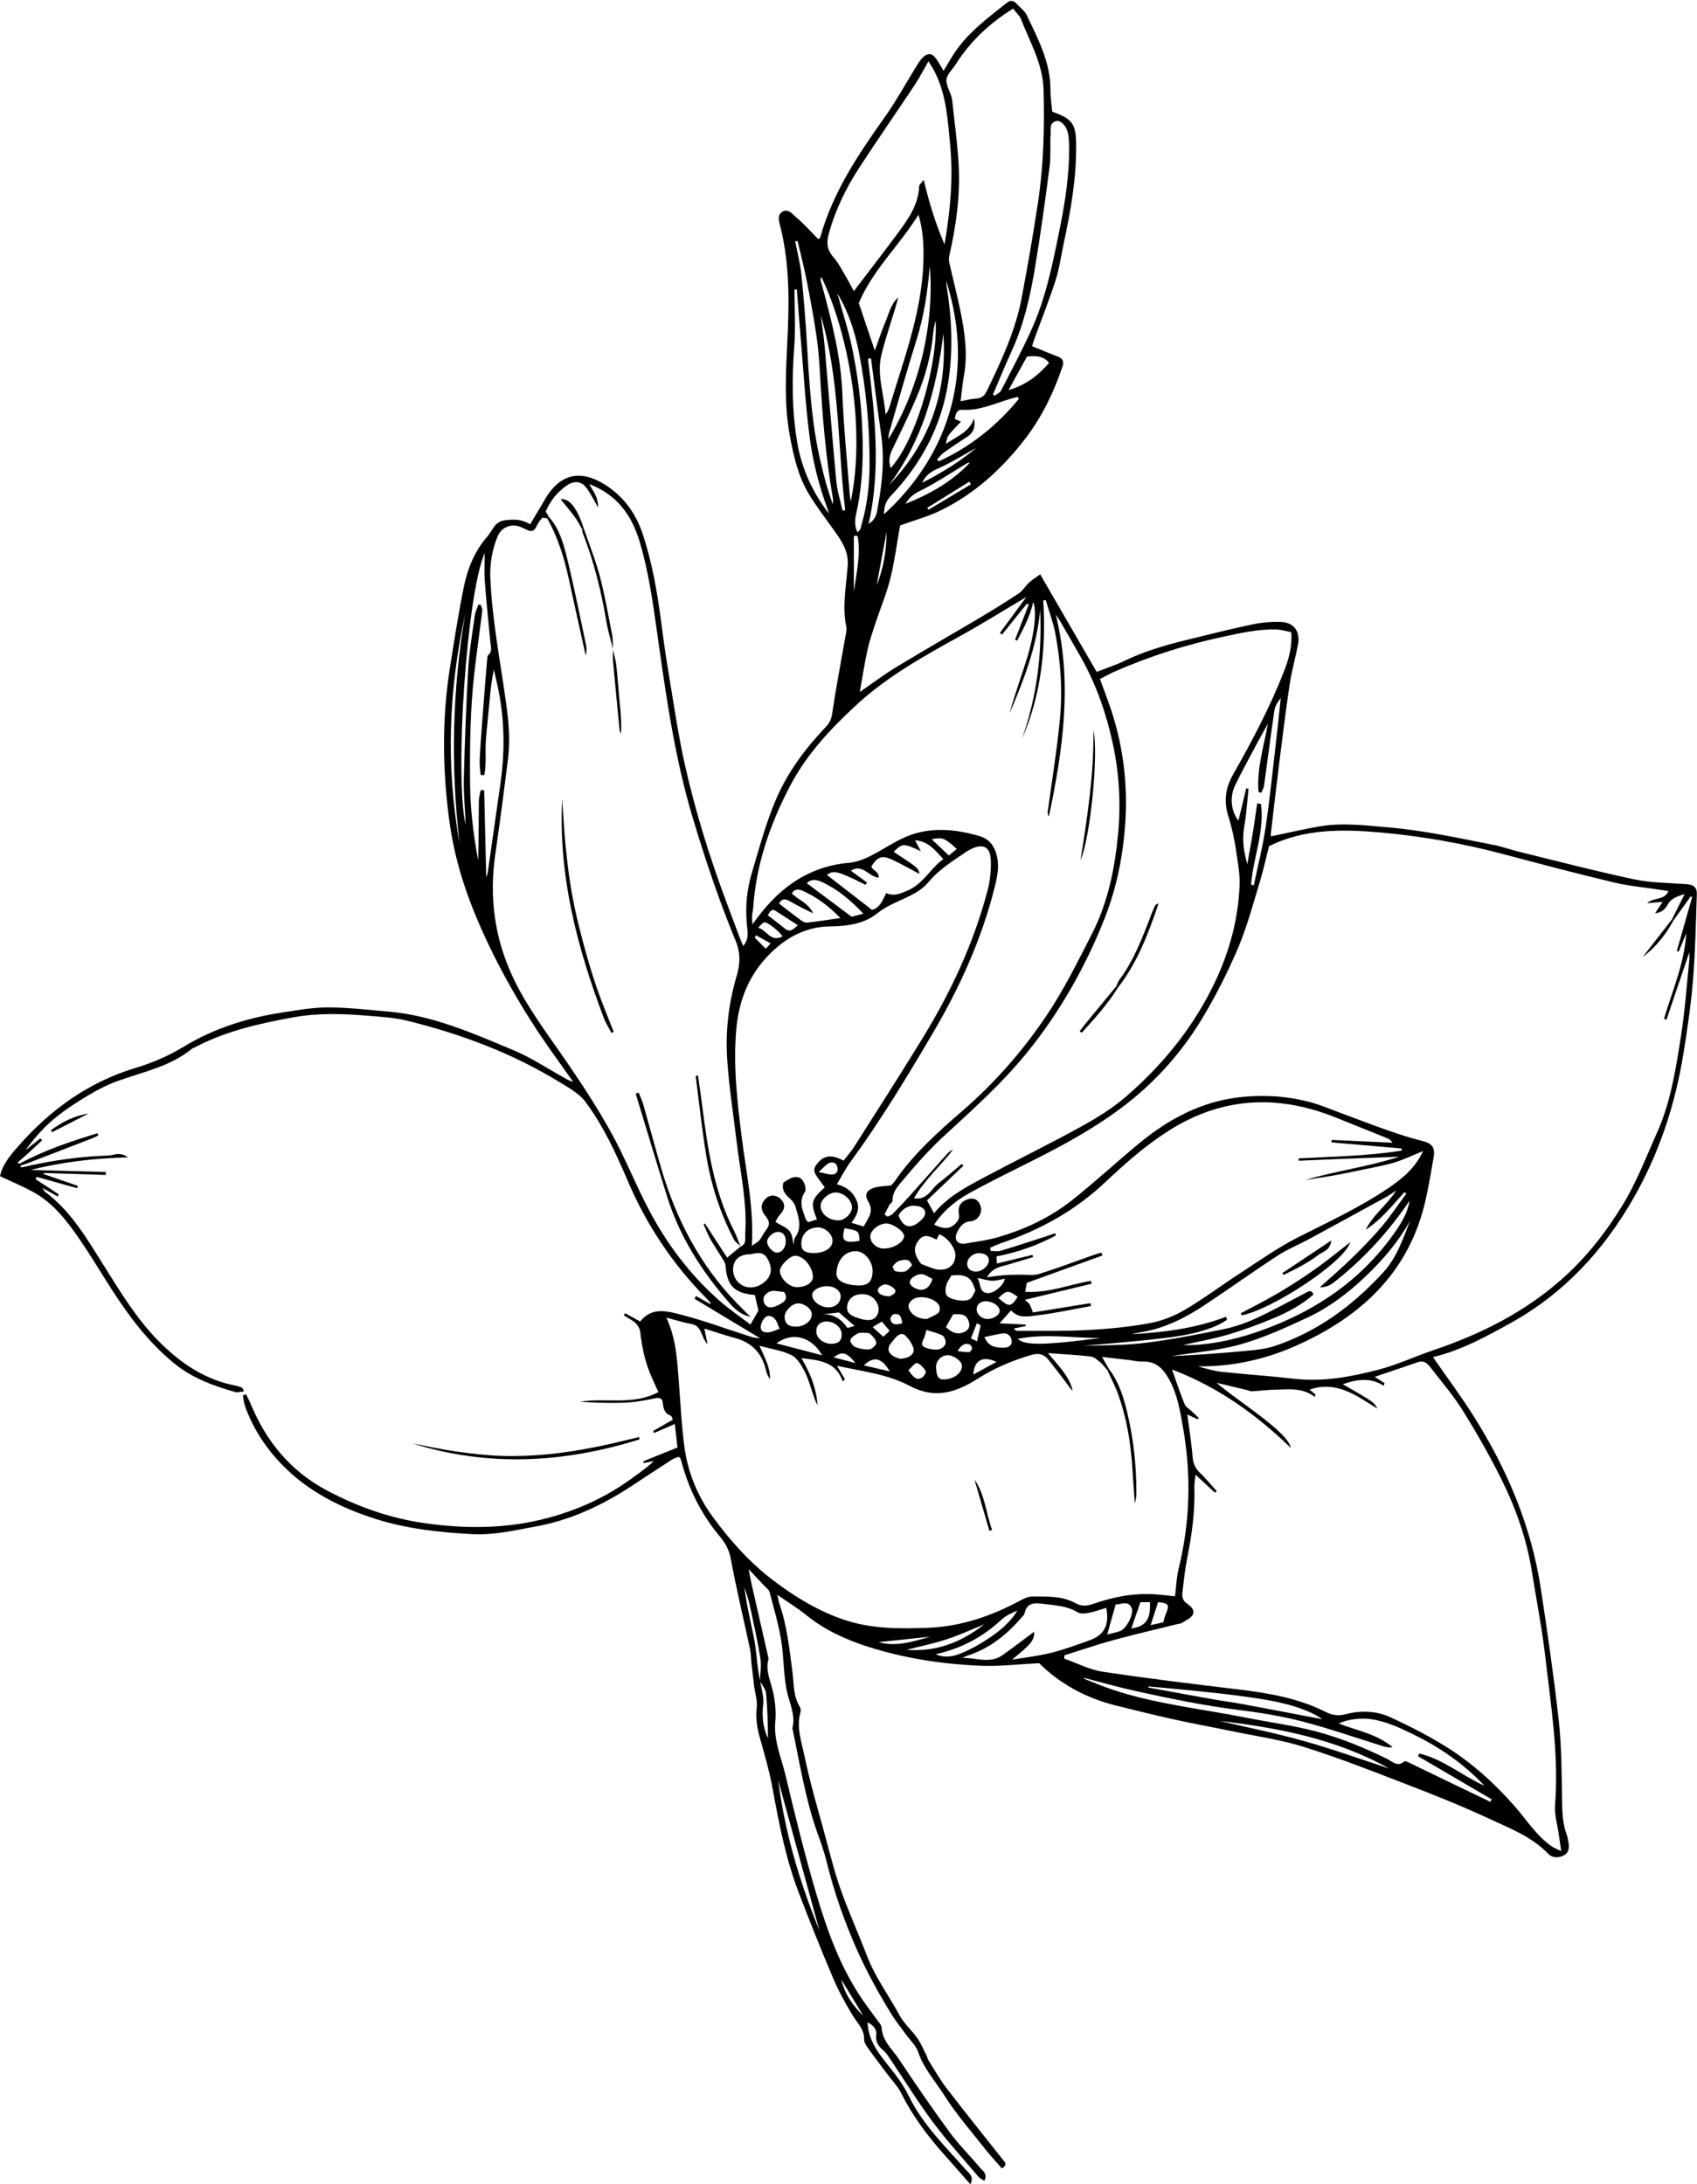 <?xml version="1.0" encoding="UTF-8"?><svg xmlns="http://www.w3.org/2000/svg" xmlns:xlink="http://www.w3.org/1999/xlink" height="1963.2" preserveAspectRatio="xMidYMid meet" version="1.0" viewBox="237.3 18.0 1525.5 1963.2" width="1525.5" zoomAndPan="magnify"><g id="change1_1"><path d="M 1115.398 1207.371 C 1113.531 1212.23 1111.809 1216.691 1110.148 1220.988 C 1112.301 1222.012 1114.102 1222.859 1115.578 1223.562 C 1116.691 1218.652 1117.711 1214.121 1118.852 1209.121 C 1117.922 1208.648 1116.59 1207.969 1115.398 1207.371 Z M 1098.191 1232.43 C 1101.91 1232.809 1105.18 1233.41 1108.43 1233.309 C 1109.398 1233.281 1110.77 1231.41 1111.09 1230.148 C 1111.328 1229.242 1110.449 1227.582 1109.578 1226.91 C 1106.238 1224.352 1101.09 1226.48 1098.191 1232.43 Z M 916.914 858.598 C 916.539 859.316 916.164 860.035 915.789 860.75 C 918.969 863.984 922.152 867.219 925.602 870.727 C 926.902 869.352 928.266 867.914 930.074 866.004 C 925.086 863.195 921 860.895 916.914 858.598 Z M 1048.332 1207.391 C 1047.762 1201.77 1046.191 1198.078 1040.668 1199.258 C 1039.34 1199.539 1037.359 1202.641 1037.699 1203.898 C 1039.191 1209.41 1043.371 1208.711 1048.332 1207.391 Z M 1006.352 1243.141 C 998.215 1233.25 994.469 1232.301 986.637 1237.98 C 993.098 1239.668 998.723 1241.141 1006.352 1243.141 Z M 1030.02 1205.852 C 1027.172 1207.57 1024.461 1209.199 1021.75 1210.82 C 1024.832 1213.609 1027.73 1216.23 1031.352 1219.512 C 1033.258 1217.719 1035.188 1215.898 1037.051 1214.16 C 1034.148 1210.719 1032.121 1208.332 1030.02 1205.852 Z M 993.574 1797.238 C 996.723 1810.09 1003.648 1820.699 1013.309 1829.68 C 1006.73 1818.871 1000.148 1808.059 993.574 1797.238 Z M 975.582 1199.531 C 986.066 1198.469 993.531 1203.43 999.148 1211.621 C 1001.98 1210.801 1004.371 1210.102 1005.492 1209.781 C 1001.098 1205.98 996.402 1201.902 991.496 1197.66 C 986.73 1198.219 981.156 1198.871 975.582 1199.531 Z M 1025.332 544.203 C 1031.461 528.848 1034.301 512.82 1034.219 496.32 C 1031.262 512.285 1028.289 528.25 1025.332 544.203 Z M 973.23 1071.449 C 978.875 1072.559 982.09 1073.738 985.273 1073.672 C 989.102 1073.582 990.969 1070.879 990.074 1067.02 C 989.125 1062.949 985.656 1062 982.605 1063.371 C 979.742 1064.648 977.605 1067.551 973.23 1071.449 Z M 1110.078 453.348 C 1109.621 452.531 1109.148 451.719 1108.691 450.902 C 1096.082 458.746 1083.48 466.602 1070.871 474.457 C 1071.23 475.039 1071.57 475.625 1071.93 476.195 C 1084.641 468.582 1097.359 460.973 1110.078 453.348 Z M 1037.301 1183.129 C 1038.199 1182.461 1041.191 1181.309 1042.109 1179.238 C 1043.281 1176.57 1036.449 1171.82 1032.031 1172.621 C 1029.949 1173 1027.16 1174.961 1026.559 1176.809 C 1025.461 1180.18 1030.148 1183.25 1037.301 1183.129 Z M 1134.82 1184.648 C 1144.219 1193.09 1146.289 1192.898 1152.102 1183.57 C 1143.16 1177.25 1142.57 1177.68 1134.82 1184.648 Z M 1073.488 1489.09 C 1058.059 1490.719 1042.629 1492.359 1027.188 1493.988 C 1043.309 1498.508 1058.34 1493.309 1073.488 1489.09 Z M 1037.09 1250.648 C 1030 1238.281 1022.719 1236.629 1013.91 1245.191 C 1021.582 1247 1028.602 1248.648 1037.09 1250.648 Z M 1133.07 1242.102 C 1120.93 1236.391 1112.98 1240.348 1112.27 1253.48 C 1119.461 1249.539 1125.969 1245.992 1133.07 1242.102 Z M 1057.141 1155.348 C 1054.961 1148.73 1050.008 1150.191 1045.98 1151.172 C 1043.629 1151.738 1041.41 1154.062 1039.871 1156.141 C 1039.391 1156.77 1041.059 1160.312 1042.23 1160.609 C 1045.062 1161.32 1048.371 1161.57 1051.09 1160.73 C 1053.25 1160.07 1054.828 1157.512 1057.141 1155.348 Z M 1010.02 1133.281 C 1009.359 1124.199 1009.359 1124.199 996.52 1121.961 C 993.234 1133.219 996.117 1135.781 1010.02 1133.281 Z M 940.801 859.629 C 937.164 854.434 926.957 846.441 924.332 847.027 C 922.625 847.406 921.305 849.531 918.809 851.773 C 926.883 854.23 929.941 865.254 940.801 859.629 Z M 1053.93 1249.551 C 1057.93 1255.379 1060.93 1259.16 1066.141 1256.238 C 1067.91 1255.258 1070.07 1251.352 1069.48 1250.449 C 1067.531 1247.449 1064.691 1243.77 1061.641 1243.172 C 1059.602 1242.77 1056.621 1247.168 1053.93 1249.551 Z M 1097.398 781.074 C 1086.531 771.094 1084.441 770.312 1074.848 772.344 C 1080.012 777.219 1085.02 781.977 1090.25 786.922 C 1092.961 784.711 1094.891 783.129 1097.398 781.074 Z M 1008.219 499.711 C 1007.102 499.676 1005.969 499.625 1004.852 499.59 C 1004.852 516.395 1004.852 533.199 1004.852 549.992 C 1007.051 533.262 1011.309 516.602 1008.219 499.711 Z M 938.078 1212.352 C 936.707 1209.199 936.035 1206.289 934.375 1204.148 C 932.055 1201.16 928.203 1199.309 925.129 1202.148 C 922.855 1204.25 920.961 1208.191 921.137 1211.188 C 921.398 1215.699 925.867 1215.91 929.449 1215.328 C 932.172 1214.891 934.75 1213.539 938.078 1212.352 Z M 1283.105 1476.102 C 1283.895 1473.359 1284.309 1470.949 1285.27 1468.77 C 1288.891 1460.531 1287.871 1458.93 1278.348 1458.02 C 1276.223 1464.582 1274.141 1471.031 1271.648 1478.719 C 1276.332 1477.648 1279.918 1476.832 1283.105 1476.102 Z M 1114.891 420.602 C 1103.438 426.887 1092.301 433.891 1080.398 439.18 C 1074.281 441.891 1069.59 444.859 1066.281 451.938 C 1084.199 442.73 1100.379 432.859 1114.891 420.602 Z M 1116.012 1166.641 C 1119.32 1172.359 1117.34 1179.441 1124.801 1180.25 C 1130.539 1180.871 1139.66 1173.359 1140.539 1167.391 C 1136.57 1168.059 1132.859 1169.238 1129.172 1169.16 C 1125.352 1169.07 1121.551 1167.77 1116.012 1166.641 Z M 927.551 840.699 C 932.715 844.707 937.828 848.445 942.676 852.5 C 947.152 856.246 950.027 853.918 954.418 849.551 C 947.418 845.016 941.16 840.922 934.863 836.895 C 930.641 834.191 929.457 837.559 927.551 840.699 Z M 1075.48 1167.441 C 1071.75 1165.758 1068.488 1163.082 1065.352 1163.211 C 1062.082 1163.352 1057.762 1165.422 1055.988 1168.051 C 1053.449 1171.828 1057.09 1174.551 1060.488 1176.109 C 1067.309 1179.219 1073.27 1175.922 1075.48 1167.441 Z M 942.047 1179.238 C 938.57 1178.84 936.004 1178.57 933.441 1178.25 C 929.27 1177.73 923.762 1181.5 923.609 1185.41 C 923.438 1189.918 926.23 1193.352 930.402 1193.07 C 934.164 1192.809 938.148 1190.699 941.32 1188.422 C 944.59 1186.059 944.52 1182.391 942.047 1179.238 Z M 943.68 1133.941 C 943.77 1128.652 941.309 1125.488 936.926 1125.27 C 932.656 1125.059 927.141 1129.77 926.891 1133.84 C 926.645 1137.871 931.727 1143.77 935.527 1143.871 C 940.039 1143.98 943.578 1139.668 943.68 1133.941 Z M 1122.23 1219.84 C 1126.301 1228.988 1132.559 1229.07 1138.57 1229.32 C 1142.691 1229.5 1146.992 1228.262 1146.75 1223.41 C 1146.559 1219.531 1143.602 1215.988 1139 1216.48 C 1133.789 1217.031 1128.68 1218.5 1122.23 1219.84 Z M 1271.004 1458.078 C 1267.355 1458.078 1264.293 1458.078 1262.457 1458.078 C 1259.574 1466.391 1256.973 1473.961 1254.297 1481.691 C 1267.297 1479.809 1271.809 1473.609 1271.004 1458.078 Z M 1124.801 1187.609 C 1120.02 1187.039 1115.891 1189.66 1115.309 1193.629 C 1114.621 1198.27 1118.602 1202.852 1123.828 1203.449 C 1129.391 1204.09 1135.789 1200.371 1135.949 1196.41 C 1136.109 1192.418 1130.961 1188.352 1124.801 1187.609 Z M 1117.219 1144.352 C 1111.941 1144.391 1106.809 1148.859 1106.742 1153.582 C 1106.66 1158.391 1109.629 1160.559 1113.941 1160.891 C 1119.75 1161.352 1126.219 1155.898 1126.219 1150.898 C 1126.23 1146.832 1122.75 1144.301 1117.219 1144.352 Z M 1087.602 1210.719 C 1093.25 1216.32 1098.828 1217.992 1104.961 1214.77 C 1108.371 1212.988 1109.52 1209.621 1108.121 1205.66 C 1106.16 1200.129 1103.34 1198.801 1094.242 1199.27 C 1092.059 1203.031 1089.969 1206.641 1087.602 1210.719 Z M 1070.121 1213.43 C 1068.949 1217.34 1068.668 1219.219 1067.859 1220.828 C 1065.039 1226.398 1065.41 1228.191 1071.211 1229.961 C 1074.461 1230.941 1078.23 1231.441 1081.469 1230.762 C 1083.781 1230.27 1086.809 1227.75 1087.32 1225.609 C 1087.84 1223.441 1086.34 1219.32 1084.512 1218.359 C 1079.961 1215.98 1074.73 1214.918 1070.121 1213.43 Z M 1013.051 1215.898 C 1011.309 1216.102 1009.398 1215.801 1008.172 1216.59 C 1005.691 1218.172 1002.5 1219.98 1001.73 1222.379 C 1001.219 1223.961 1003.988 1227.902 1006.09 1228.719 C 1010.129 1230.289 1014.809 1231.199 1019.07 1230.77 C 1021.371 1230.531 1025.211 1226.75 1025.02 1224.941 C 1024.699 1222.051 1021.969 1219.02 1019.512 1216.93 C 1018.07 1215.699 1015.18 1216.172 1013.051 1215.898 Z M 1051.398 470.832 C 1073 462.188 1092.961 451.012 1109.129 433.879 C 1108.07 433.77 1107.219 434.012 1106.48 434.465 C 1092.711 442.695 1079.332 451.719 1065 458.855 C 1059.02 461.836 1054.48 465.031 1051.398 470.832 Z M 1122.062 1478 C 1110.84 1482.531 1099.82 1487.68 1088.352 1491.43 C 1076.539 1495.281 1064.289 1497.781 1052.23 1500.871 C 1078.699 1503.02 1101.57 1494.109 1122.062 1478 Z M 976.363 1236.129 C 966.586 1219.121 949.367 1214.91 935.27 1225.438 C 948.938 1229 961.816 1232.352 976.363 1236.129 Z M 1045.012 1110.199 C 1046.84 1115.809 1050.371 1120.598 1055.688 1120.148 C 1059.73 1119.801 1064.25 1116.191 1067.07 1112.789 C 1070.918 1108.152 1068.699 1103.379 1062.75 1102.16 C 1055.418 1100.648 1049.539 1103.18 1045.012 1110.199 Z M 1152.219 1221.359 C 1158.129 1227.488 1175.891 1227.199 1226.914 1220.582 C 1202.25 1220.801 1177.512 1216.391 1152.219 1221.359 Z M 984.664 1225.82 C 990.805 1225.891 993.98 1223.031 993.965 1217.461 C 993.949 1211.09 987.363 1205.609 979.926 1205.781 C 974.406 1205.898 970.91 1209.512 971.086 1214.902 C 971.281 1220.84 977.375 1225.738 984.664 1225.82 Z M 1046.07 1239.27 C 1053.75 1239.199 1058.43 1235.859 1058.68 1231.641 C 1058.93 1227.48 1051.539 1216.801 1048.199 1216.941 C 1046.582 1217.012 1044.75 1217.98 1043.5 1219.09 C 1041.691 1220.691 1040.43 1222.879 1038.77 1224.66 C 1035.078 1228.609 1034.961 1232.879 1039.23 1236.148 C 1041.629 1237.98 1044.84 1238.73 1046.07 1239.27 Z M 982.203 1193.07 C 988.516 1193.02 993.02 1188.879 992.996 1183.16 C 992.973 1177.969 987.402 1173.969 980.262 1174.02 C 973.684 1174.07 967.43 1177.891 967.391 1181.879 C 967.336 1187.551 974.727 1193.129 982.203 1193.07 Z M 952.863 1210.391 C 960.832 1210.301 967.305 1205.082 967.023 1198.98 C 966.809 1194.211 960.121 1189.23 954.328 1189.52 C 948.988 1189.789 942.438 1196.648 942.602 1201.801 C 942.785 1207.629 946.18 1210.469 952.863 1210.391 Z M 1232.617 1487.102 C 1236.945 1485.98 1240.777 1485.328 1244.328 1483.988 C 1249.715 1481.969 1256.645 1469.051 1254.688 1463.648 C 1252.012 1456.23 1245.629 1459.98 1240.582 1460.109 C 1240.059 1460.129 1239.559 1460.84 1240.094 1460.441 C 1237.492 1469.699 1235.184 1477.941 1232.617 1487.102 Z M 1085.801 1257.891 C 1095.039 1257.57 1102.43 1251.82 1102.02 1245.27 C 1101.762 1241.141 1093.949 1235.711 1088.789 1236.062 C 1083.082 1236.449 1078.57 1241.359 1078.762 1246.98 C 1079.039 1255.168 1080.91 1258.059 1085.801 1257.891 Z M 1070.359 1203.578 C 1073.949 1201.781 1077.891 1200.41 1080.949 1197.941 C 1082.199 1196.938 1082.48 1193 1081.539 1191.32 C 1077.789 1184.66 1064.52 1181.75 1058.199 1185.73 C 1053.621 1188.621 1052.77 1193 1056.078 1197.219 C 1059.59 1201.68 1064.238 1203.332 1070.359 1203.578 Z M 1078.34 1504.859 C 1089.812 1509.789 1099.539 1505.078 1109.172 1500.438 C 1113.809 1498.211 1118.27 1495.551 1122.629 1492.801 C 1133.98 1485.641 1144.539 1477.57 1151.82 1465.688 C 1146.52 1467.809 1141.32 1470.27 1137.309 1474 C 1120.59 1489.512 1101.27 1499.781 1078.34 1504.859 Z M 973.965 1753.281 C 961.426 1707.559 949.121 1662.68 936.809 1617.801 C 942.723 1664.461 955.879 1709.109 973.965 1753.281 Z M 1143.922 368.617 C 1160.379 363.863 1170.918 354.977 1180.379 344.141 C 1174.898 337.453 1167.941 337.793 1160.488 338.5 C 1155.32 347.887 1150.129 357.32 1143.922 368.617 Z M 1092.48 1164.391 C 1090.539 1167.961 1088.539 1170.422 1087.891 1173.191 C 1087.219 1176.02 1086.891 1179.711 1088.18 1182.051 C 1090.48 1186.191 1104.109 1188.66 1108.93 1185.789 C 1111.281 1184.391 1112.59 1181.012 1113.93 1178.312 C 1114.352 1177.469 1113.402 1175.898 1112.98 1174.691 C 1109.77 1165.57 1104.961 1163.23 1092.48 1164.391 Z M 1031.59 1140.219 C 1040.23 1140.32 1049.582 1134.738 1050.039 1129.199 C 1050.398 1125.031 1040.398 1117.82 1034.109 1117.711 C 1027.602 1117.609 1019.859 1123.652 1019.66 1129 C 1019.43 1134.828 1025.09 1140.148 1031.59 1140.219 Z M 969.508 1144.262 C 979.207 1144.102 985.977 1139.309 985.688 1132.801 C 985.43 1126.941 978.742 1121.059 972.465 1121.18 C 963.793 1121.352 957.758 1127.16 957.641 1135.461 C 957.547 1141.969 960.832 1144.41 969.508 1144.262 Z M 1011.531 1181.25 C 1004.551 1181.379 999.609 1185.578 998.848 1192.02 C 998.238 1197.172 1000.852 1200.199 1007.922 1202.43 C 1010.07 1203.109 1012.219 1203.859 1014.418 1204.211 C 1018.762 1204.91 1023.09 1204.602 1025.609 1200.43 C 1028.18 1196.168 1027.398 1191.758 1024.789 1187.652 C 1021.691 1182.781 1017.07 1181.059 1011.531 1181.25 Z M 962.52 811.816 C 975.758 821.723 988.828 831.504 1002.871 842.012 C 1004.969 841.457 1008.508 840.512 1013.398 839.203 C 1001.922 827.09 990.418 817.371 976.254 810.797 C 970.965 808.348 966.598 807.934 962.52 811.816 Z M 988.398 1089.801 C 982.262 1089.871 974.949 1096.359 974.953 1101.73 C 974.953 1108.941 982.207 1114.91 990.938 1114.91 C 996.66 1114.898 1003.07 1108.871 1003.191 1103.371 C 1003.34 1096.789 995.625 1089.711 988.398 1089.801 Z M 1486.062 1607.551 C 1437.98 1580.66 1385.16 1570.82 1333.555 1564.77 C 1357.387 1570.371 1383.617 1575.621 1409.285 1582.809 C 1435.195 1590.07 1460.574 1599.25 1486.062 1607.551 Z M 953.871 1174.91 C 962.266 1174.82 968.379 1170.641 968.059 1165.199 C 967.508 1155.918 959.18 1146.391 951.867 1146.68 C 947.105 1146.871 938.129 1155.98 938.367 1160.391 C 938.742 1167.41 946.832 1174.988 953.871 1174.91 Z M 655.512 569.727 C 640.492 638.332 638.086 707.191 650.48 776.355 C 642.32 707.277 643.816 638.395 655.512 569.727 Z M 1020.301 340.164 C 1019.371 340.262 1018.441 340.348 1017.52 340.434 C 1023.57 389.789 1029.48 439.145 1018.129 488.73 C 1025.629 484.633 1025.719 477.289 1026.891 470.832 C 1030.641 450.09 1032.391 429.234 1029.34 408.148 C 1026.07 385.52 1023.289 362.832 1020.301 340.164 Z M 1036.309 454.16 C 1072.438 416.613 1089.02 371.766 1085.34 318.059 C 1079.109 368.082 1066.422 414.18 1036.309 454.16 Z M 1007.668 1173.371 C 1017.488 1173.852 1021.391 1170.34 1021.719 1160.75 C 1022.012 1152.371 1014.922 1143.191 1007.73 1142.66 C 997.168 1141.879 989.395 1150.461 989.223 1163.09 C 989.148 1168.84 996.273 1172.809 1007.668 1173.371 Z M 968.391 838.887 C 964.859 837.219 963.102 836.461 961.406 835.578 C 956.273 832.891 951.109 830.25 946.055 827.418 C 941.938 825.113 939.457 826.836 937.602 830.133 C 944.09 835.121 950.426 840.133 956.934 844.902 C 958.605 846.129 960.918 847.48 962.773 847.277 C 972.52 846.207 982.211 844.652 992.746 843.148 C 982.547 832.715 971.742 824.258 958.855 818.68 C 955.23 817.113 951.547 816.656 949.07 821.09 C 955.059 826.867 963.438 829.254 968.391 838.887 Z M 1078.32 305.973 C 1077.641 309.402 1076.641 312.793 1076.332 316.246 C 1074.48 336.648 1069.289 356.238 1061.301 374.977 C 1054.609 390.664 1047.18 406.047 1039.68 421.367 C 1036.891 427.094 1035.758 432.492 1038.02 438.754 C 1062.57 410.836 1080.852 340.883 1078.32 305.973 Z M 912.094 1145.379 C 901.953 1145.238 896.41 1150.391 896.297 1158.91 C 896.18 1167.871 903.156 1175.129 911.914 1175.16 C 921.246 1175.188 930.578 1167.32 930.25 1158.91 C 930.109 1155.34 928.648 1151.418 926.668 1148.398 C 922.699 1142.348 916.551 1144.43 912.094 1145.379 Z M 1269.727 1533.789 C 1269.703 1534.121 1269.668 1534.461 1269.645 1534.789 C 1288.902 1538.301 1308.141 1541.871 1327.414 1545.301 C 1336.266 1546.871 1345.215 1547.98 1354.066 1549.629 C 1378.035 1554.07 1401.965 1558.691 1425.895 1563.25 C 1422.465 1560.75 1418.805 1558.758 1415.012 1557.059 C 1396.25 1548.66 1376.125 1545.73 1356.062 1542.879 C 1341.105 1540.758 1326.062 1539.258 1311.047 1537.68 C 1297.293 1536.238 1283.504 1535.078 1269.727 1533.789 Z M 1079.129 1132.238 C 1071.621 1127.949 1067.238 1127.82 1063.539 1132.328 C 1059.121 1137.691 1057.281 1144 1065.488 1154.109 C 1069.762 1155.719 1073.25 1157.199 1076.84 1158.352 C 1086.09 1161.309 1096.34 1157.152 1096.141 1145.898 C 1096.02 1139.289 1088.73 1129.961 1081.609 1127.371 C 1080.801 1128.969 1079.969 1130.602 1079.129 1132.238 Z M 975.023 301.145 C 976.25 310.676 977.809 320.176 978.648 329.742 C 982.191 369.98 985.316 410.254 989.09 450.465 C 989.926 459.379 992.789 468.121 994.715 476.938 C 995.504 476.789 996.289 476.645 997.078 476.5 C 990.18 418 992.266 358.465 975.023 301.145 Z M 1073.141 257.137 C 1071.219 279.598 1068.07 301.508 1061.34 322.945 C 1052.629 350.672 1044.809 378.66 1036.68 406.555 C 1036.082 408.598 1036.031 410.812 1035.73 412.941 C 1065.781 363.984 1077.078 305.133 1073.141 257.137 Z M 989.988 281.531 C 994.73 298.906 1000.492 316.09 1003.941 333.719 C 1007.77 353.273 1010.609 373.164 1011.859 393.035 C 1013.648 421.707 1013.449 450.441 1007.16 478.82 C 1005.961 484.195 1004.992 490.457 1008.219 496.516 C 1009.371 495.176 1010.219 494.543 1010.57 493.703 C 1011.18 492.234 1011.461 490.629 1011.91 489.086 C 1016.871 471.891 1018.879 454.148 1018.98 436.434 C 1019.172 402.168 1015.961 368.07 1009.371 334.414 C 1005.711 315.711 999.719 297.703 989.988 281.531 Z M 1153.191 376.512 C 1152.809 375.902 1152.43 375.281 1152.059 374.672 C 1149.66 375.355 1147.262 376.035 1144.871 376.73 C 1131.059 380.754 1117.801 387.211 1102.859 386.309 C 1097 385.957 1096.371 390.312 1095.512 394.52 C 1097.332 395.332 1099.078 396.109 1101.121 397.012 C 1088.66 409.973 1088.66 409.973 1087.691 416.977 C 1097.25 410.168 1108.828 406.582 1112.84 394.043 C 1114.23 400.988 1112.949 406.543 1106.879 410.496 C 1099.59 415.25 1092.34 420.078 1085.262 425.137 C 1083.059 426.703 1081.469 429.113 1079.602 431.145 C 1080.172 431.641 1080.742 432.141 1081.309 432.641 C 1109.688 419.578 1133.43 400.598 1153.191 376.512 Z M 1087.84 270.355 C 1087.961 271.926 1087.961 273.504 1088.211 275.051 C 1092.969 303.59 1094.172 332.285 1089.801 360.898 C 1083.719 400.758 1065.578 434.973 1037.871 463.961 C 1033.109 468.949 1032.219 473.652 1031.91 480.258 C 1085.469 431.629 1115.812 358.355 1087.84 270.355 Z M 975.566 266.746 C 975.176 268.496 974.816 269.152 974.941 269.699 C 975.371 271.57 975.996 273.406 976.5 275.281 C 985.016 307.016 993.277 338.691 994.535 371.926 C 995.676 401.898 998.793 431.801 1001.082 461.727 C 1001.262 464.109 1001.742 466.469 1002.078 468.84 C 1015.57 403.992 1000.609 318.594 975.566 266.746 Z M 954.285 234.629 C 953.57 234.715 952.859 234.801 952.148 234.887 C 954.059 244.953 956.703 254.961 957.73 265.113 C 959.93 286.879 961.641 308.695 962.914 330.523 C 964.945 365.324 967.098 400.086 975.234 434.148 C 976.656 440.094 978.043 446.074 979.707 451.961 C 981.352 457.785 983.324 463.523 985.785 471.281 C 986.094 468.363 986.312 467.707 986.207 467.113 C 979.629 429.516 976.531 391.562 974.402 353.504 C 973.754 341.914 972.832 330.305 971.117 318.836 C 968.637 302.262 965.543 285.762 962.289 269.309 C 959.984 257.672 956.977 246.184 954.285 234.629 Z M 982.328 479.516 C 982.016 478.336 981.801 477.105 981.375 475.965 C 973.379 454.367 967.75 432.043 964.898 409.328 C 961.242 380.184 959.531 350.793 957.047 321.5 C 955.82 307.055 954.742 292.598 953.594 278.137 C 952.887 278.164 952.18 278.199 951.473 278.223 C 951.473 295.637 952.531 313.121 951.234 330.426 C 949.098 358.926 949.191 387.211 953.914 415.41 C 957.867 439.023 967.566 460.254 982.328 479.516 Z M 1504.898 1115.199 C 1494.246 1134.34 1480.223 1150.648 1464.465 1165.641 C 1448.863 1180.449 1431.805 1193.352 1412.387 1202.379 C 1392.832 1211.461 1372.953 1220.559 1352.305 1226.371 C 1332.121 1232.051 1310.766 1233.59 1289.938 1236.941 C 1312.836 1235.941 1335.695 1234.25 1358.508 1232.09 C 1366.773 1231.309 1375.297 1230.43 1383.105 1227.82 C 1421.699 1214.879 1453.398 1191.512 1480.699 1161.711 C 1492.957 1148.32 1498.426 1131.551 1504.898 1115.199 Z M 1361.945 813.035 C 1362.762 813.297 1363.562 813.562 1364.367 813.824 C 1367.965 796.559 1372.355 779.422 1374.957 762.008 C 1378.727 736.789 1381.258 711.387 1384.223 686.059 C 1385.805 672.488 1387.18 658.906 1388.648 645.324 C 1385.914 648.875 1383.496 652.582 1382.898 656.57 C 1379.566 679.164 1376.734 701.832 1373.559 724.449 C 1373.27 726.574 1371.895 728.531 1371.008 730.574 C 1370.215 730.309 1369.402 730.055 1368.598 729.785 C 1367.004 709.574 1372.988 690.219 1377.121 668.414 C 1373.461 674.992 1370.773 679.602 1368.293 684.309 C 1361.328 697.441 1354.141 710.453 1347.637 723.805 C 1342.395 734.516 1344.059 747.395 1350.566 755.637 C 1352.887 746.055 1355.246 736.293 1357.617 726.527 C 1358.289 726.684 1358.957 726.844 1359.637 727 C 1358.445 738.102 1357.848 749.301 1355.902 760.27 C 1353.898 771.504 1354.895 782.133 1358.543 794.695 C 1360.477 783.773 1362.152 774.898 1363.602 765.973 C 1365 757.387 1366.156 748.754 1367.418 740.145 C 1368.562 740.293 1369.691 740.449 1370.824 740.609 C 1374.145 765.34 1363.879 788.797 1361.945 813.035 Z M 1016.762 811.293 C 1016.23 811.949 1015.711 812.605 1015.18 813.266 C 988.973 799.867 986.145 800.406 980.625 804.398 C 993.738 814.562 1007.148 824.957 1021.09 835.758 C 1027.98 834.367 1030.648 827.531 1033.918 820.711 C 1041.148 823.973 1046.98 821.078 1053.352 818.359 C 1067.25 812.43 1073.52 798.68 1085.301 790.145 C 1077.918 782.352 1071.98 774.047 1059.84 773.23 C 1062.012 777.293 1063.551 780.199 1065.102 783.105 C 1049.801 775.82 1048.371 775.809 1040.68 783.629 C 1062.918 798.312 1062.918 798.312 1063.809 803.508 C 1055.75 799.242 1047.711 794.523 1039.281 790.668 C 1030.059 786.445 1026.148 788.062 1020.602 796.727 C 1021.582 800.715 1027.801 801.203 1027.129 806.914 C 1018.211 805.914 1012.59 794 1002.16 800.562 C 1007.281 804.332 1012.02 807.812 1016.762 811.293 Z M 1147.082 1509.73 C 1158.84 1507.738 1170.77 1506.449 1182.309 1503.559 C 1194.18 1500.59 1205.738 1496.32 1217.27 1492.141 C 1230.113 1487.488 1234.758 1478.18 1231.742 1463.16 C 1226.5 1464.719 1221.406 1466.629 1216.141 1467.648 C 1212.879 1468.281 1208.57 1468.789 1206.07 1467.219 C 1196.539 1461.211 1185.809 1461.012 1175.309 1459.59 C 1167.699 1458.559 1160.18 1458.16 1158.219 1468.461 C 1158.008 1469.59 1156.738 1470.539 1155.898 1471.531 C 1142.441 1487.289 1126.719 1499.84 1106.66 1506.262 C 1105.219 1506.719 1103.879 1507.512 1102.5 1508.141 C 1114.59 1507.871 1127.082 1513.621 1138.242 1505.828 C 1148.02 1499.008 1157.43 1491.66 1166.949 1484.578 C 1167.121 1492.402 1164.68 1495.301 1147.082 1509.73 Z M 1129.98 372.449 C 1130.379 372.887 1130.781 373.312 1131.18 373.75 C 1133.211 372.23 1136.09 371.148 1137.141 369.117 C 1146.332 351.34 1155.691 333.621 1164.039 315.457 C 1177.23 286.734 1183.398 255.898 1189.648 225.133 C 1194.891 199.43 1198.93 173.562 1198.289 147.215 C 1198.199 143.688 1198.039 140.039 1197.09 136.684 C 1195.32 130.41 1190.41 125.824 1186.641 126.809 C 1180.57 128.414 1181.98 133.984 1181.742 138.145 C 1181.148 148.164 1182.059 158.316 1180.77 168.215 C 1176.77 198.965 1172.582 229.719 1167.41 260.289 C 1163.16 285.434 1157.418 310.312 1146.66 333.73 C 1140.801 346.5 1135.52 359.535 1129.98 372.449 Z M 1212.07 1526.172 C 1211.98 1526.41 1211.879 1526.66 1211.789 1526.898 C 1220.395 1530.211 1228.895 1533.871 1237.637 1536.77 C 1276.707 1549.762 1317.648 1553.941 1357.789 1561.922 C 1378.668 1566.07 1399.898 1568.832 1420.434 1574.27 C 1442.543 1580.129 1463.809 1588.859 1484.406 1599.031 C 1489.027 1601.309 1493.699 1606.562 1499.777 1601.16 C 1500.422 1600.602 1502.828 1601.73 1504.254 1602.41 C 1517.652 1608.852 1531.004 1615.379 1544.391 1621.852 C 1555.262 1627.09 1566.156 1632.281 1577.051 1637.5 C 1577.441 1636.75 1577.844 1636.012 1578.242 1635.262 C 1556.16 1622.34 1534.078 1609.418 1511.996 1596.508 C 1512.387 1595.699 1512.777 1594.891 1513.164 1594.09 C 1534.762 1599.211 1551.906 1614.191 1571.836 1623.129 C 1553.414 1603.629 1531.879 1588.629 1507.914 1576.941 C 1495.398 1570.84 1482.91 1564.938 1468.867 1563.09 C 1460.172 1561.949 1447.809 1563.488 1440.816 1567.141 C 1457.086 1573.539 1475.082 1576.441 1489.211 1588.5 C 1485.867 1588.918 1482.898 1588.238 1480.004 1587.352 C 1456.027 1579.922 1432.305 1571.578 1408.043 1565.289 C 1389.355 1560.449 1370.105 1557.309 1350.93 1554.941 C 1319.777 1551.078 1289.137 1544.699 1258.566 1538.02 C 1242.941 1534.609 1227.559 1530.152 1212.07 1526.172 Z M 672.668 714.586 C 671.559 714.586 670.449 714.598 669.34 714.598 C 669.027 710.062 668.242 705.504 668.477 701.004 C 669.18 687.496 670.227 674.008 671.246 660.535 C 672.488 644.098 673.816 627.656 675.168 611.227 C 675.297 609.672 675.328 607.543 676.293 606.707 C 679.969 603.496 678.594 599.848 678.203 595.98 C 676.328 577.34 674.496 558.676 673.074 539.996 C 672.492 532.324 672.98 524.578 672.98 515.191 C 656.93 551.766 645.832 713.234 655.855 759.758 C 655.477 745.898 653.941 732.035 654.27 718.223 C 655.051 685.27 656.285 652.305 658.199 619.398 C 659.137 603.312 661.887 587.324 664.094 571.32 C 664.562 567.902 666.246 564.668 667.367 561.336 C 668.07 561.457 668.77 561.566 669.469 561.691 C 669.961 563.391 671.043 565.168 670.844 566.797 C 668.535 585.68 665.77 604.516 663.637 623.426 C 659.914 656.461 659.562 689.633 659.879 722.867 C 660.102 745.996 662.965 768.734 667.105 791.414 C 667.668 773.598 667.578 755.82 667.75 738.043 C 667.785 734.699 668.875 731.355 669.477 728.012 C 670.496 728.133 671.516 728.242 672.535 728.352 C 673.137 753.824 673.742 779.289 674.395 806.707 C 675.258 803.867 675.66 802.984 675.789 802.059 C 679.68 774.887 683.57 747.695 687.398 720.52 C 690.98 695.059 690.816 669.621 686.512 644.277 C 685.129 636.121 683.074 628.082 681.328 619.984 C 678.828 630.707 677.984 641.262 677.035 651.805 C 676.082 662.41 674.809 672.988 674.066 683.613 C 673.344 693.914 674.688 704.41 672.668 714.586 Z M 1023.719 333.172 C 1027.09 323.883 1029.66 315.676 1033.039 307.82 C 1036.371 300.074 1038.031 291.234 1044.781 285.371 C 1040.109 302.859 1033.809 319.711 1029.598 337.062 C 1025.27 354.902 1032.16 372.496 1033.25 390.422 C 1034.941 388.621 1035.898 386.773 1036.52 384.816 C 1040.129 373.434 1043.609 362.027 1047.211 350.645 C 1057.621 317.68 1066.949 284.473 1067.469 249.574 C 1067.648 236.953 1066.93 224.281 1062.941 210.992 C 1045.801 238.703 1022 260.348 1009.301 290.406 C 1013.75 303.602 1018.539 317.805 1023.719 333.172 Z M 1339.402 1201.539 C 1339.73 1202.418 1340.059 1203.301 1340.387 1204.191 C 1337.859 1205.691 1335.438 1207.41 1332.801 1208.648 C 1317.711 1215.75 1301.379 1218.488 1285.133 1220.52 C 1260.633 1223.578 1235.961 1225.34 1211.371 1227.648 C 1230.016 1227.102 1248.824 1227.25 1267.309 1224.93 C 1290.594 1222.012 1313.699 1217.492 1336.715 1212.801 C 1346.688 1210.762 1356.633 1207.418 1365.887 1203.172 C 1381.086 1196.191 1395.727 1187.98 1410.586 1180.27 C 1413.055 1178.992 1415.535 1176.57 1418.137 1181.371 C 1407.484 1190.961 1394.875 1197.48 1381.875 1202.941 C 1368.527 1208.551 1354.82 1213.539 1340.934 1217.641 C 1327.777 1221.52 1314.184 1223.898 1300.785 1226.93 C 1309.297 1227.301 1317.578 1226.559 1325.809 1225.391 C 1347.027 1222.348 1367.273 1215.941 1387.008 1207.672 C 1429.699 1189.77 1465.414 1163 1491.836 1124.719 C 1497.539 1116.469 1502.758 1107.582 1504.422 1097.238 C 1486.305 1123.898 1465.039 1147.59 1439.941 1167.758 C 1435.902 1171 1432.086 1175.031 1423.793 1175.059 C 1434.625 1165.219 1444.133 1157.09 1453.047 1148.352 C 1462.227 1139.34 1471.273 1130.109 1479.555 1120.281 C 1487.41 1110.941 1494.219 1100.711 1501.492 1090.859 C 1500.934 1090.441 1500.359 1090.02 1499.801 1089.602 C 1488.832 1101.402 1478.984 1114.359 1465.039 1123.238 C 1471.434 1110.082 1483.738 1101.512 1492.434 1088.09 C 1488.188 1090.789 1485.551 1092.68 1482.73 1094.23 C 1459.797 1106.801 1436.875 1119.371 1413.883 1131.809 C 1404.543 1136.859 1394.559 1140.871 1385.719 1146.641 C 1363.562 1161.109 1342.031 1176.551 1319.973 1191.168 C 1302.402 1202.801 1283.734 1212.16 1262.566 1215.48 C 1259.855 1215.898 1257.215 1216.629 1254.539 1217.219 C 1283.504 1215.57 1312.055 1211.988 1339.402 1201.539 Z M 1071.91 73.066 C 1067.41 80.906 1063.941 87.789 1059.699 94.16 C 1043.078 119.176 1025.891 143.832 1009.539 169.016 C 997.539 187.5 987.969 207.223 982.176 228.672 C 980.055 236.527 980.836 242.84 986.496 249.188 C 990.949 254.172 994 260.445 997.469 266.27 C 1000.219 270.879 1002.648 275.68 1004.852 279.73 C 1017.629 262.914 1030.211 246.633 1042.48 230.133 C 1052.52 216.621 1062.918 203.199 1063.59 185.203 C 1063.629 184.035 1065.199 182.914 1067.648 179.645 C 1072.609 200.23 1078.082 218.48 1086.379 237.684 C 1091.68 206.75 1094.262 177.895 1091.461 148.637 C 1089.301 126.07 1088.109 103.414 1077.609 82.672 C 1076.07 79.617 1074.141 76.785 1071.91 73.066 Z M 1148.031 25.75 C 1126.43 39.141 1109.352 55.383 1096.371 75.91 C 1093.539 80.383 1088.73 84.531 1088.148 89.25 C 1087.539 94.172 1090.969 99.586 1092.57 104.801 C 1092.949 106.031 1093.18 107.32 1093.309 108.594 C 1095.289 127.492 1097.949 146.352 1099.031 165.297 C 1100.629 193.18 1096.879 220.695 1090.641 247.883 C 1090.16 249.977 1090.289 252.383 1090.77 254.5 C 1094.152 269.59 1098.082 284.582 1101.102 299.746 C 1104.77 318.145 1107.242 336.664 1103.84 355.496 C 1102.43 363.293 1101.77 371.219 1100.82 378.676 C 1105.609 377.797 1109.898 376.559 1114.242 376.328 C 1118.949 376.059 1121.98 374.359 1124.082 370.016 C 1137.211 342.973 1150.008 315.734 1155.672 285.957 C 1161.09 257.418 1166.012 228.77 1170.379 200.059 C 1175.5 166.449 1176.301 132.637 1175.379 98.613 C 1174.738 75.07 1163.09 55.859 1155.09 35.137 C 1153.879 31.988 1150.93 29.508 1148.031 25.75 Z M 995.621 1061.211 C 999.027 1056.789 1002.5 1052.93 1005.25 1048.598 C 1025.859 1016.121 1046.66 983.754 1066.75 950.953 C 1092.168 909.441 1112.648 865.605 1125.059 818.371 C 1127.398 809.461 1128.371 799.836 1127.93 790.637 C 1127.371 779.082 1120.992 776.066 1110.789 780.895 C 1109.332 781.586 1107.84 782.266 1106.52 783.18 C 1094.398 791.523 1081.73 799.062 1072.102 810.703 C 1068.309 815.281 1063.039 819.039 1057.742 821.875 C 1047.148 827.547 1035.77 831.008 1025.891 838.953 C 1014.461 848.152 999.113 850.527 984.559 850.613 C 959.176 850.758 939.793 863.113 924.305 880.773 C 909.207 897.996 901.34 919.223 899.219 942.652 C 896.246 975.484 900.023 1007.91 904.062 1040.219 C 908.023 1071.871 915.129 1103.141 913.164 1137.77 C 916.449 1135.41 918.676 1134.371 920.082 1132.66 C 922.059 1130.258 923.176 1127.148 925.117 1124.711 C 929.605 1119.051 929.719 1116.359 925.066 1110.5 C 920.742 1105.062 921.016 1099.719 925.848 1095.129 C 929.738 1091.43 935.715 1091.93 939.652 1096.281 C 943.652 1100.699 942.949 1105.098 937.832 1110.551 C 936.164 1112.32 935.23 1114.789 934.348 1116.289 C 939.578 1119.551 944.594 1121.25 947.242 1124.75 C 949.762 1128.082 949.812 1133.289 950.82 1137.18 C 951.125 1135.211 950.703 1132.09 952.043 1130.25 C 958.754 1121.031 954.922 1111.789 952.453 1102.672 C 951.707 1099.91 949.547 1097.18 947.336 1095.23 C 942.945 1091.359 939.711 1087.352 941.555 1080.871 C 943.359 1079.781 945.215 1078.539 947.172 1077.48 C 951.328 1075.238 956.031 1075.289 958.715 1078.801 C 960.738 1081.441 962.324 1087.098 960.875 1089.25 C 954.918 1098.09 958.848 1105.898 961.699 1114.02 C 961.984 1114.82 962.891 1115.41 963.891 1116.531 C 966.449 1115.719 969.047 1114.898 971.691 1114.07 C 965.75 1099.031 966.359 1096.391 978.723 1085.23 C 976.617 1082.34 974.391 1079.391 972.266 1076.371 C 969.98 1073.121 967.863 1069.719 970.582 1065.73 C 976.883 1056.488 984.16 1054.98 995.621 1061.211 Z M 1227.438 1143.859 C 1227.727 1144.73 1228.02 1145.602 1228.312 1146.469 C 1205.789 1154.609 1183.281 1162.75 1160.34 1171.039 C 1159.938 1173.258 1159.461 1175.891 1158.871 1179.082 C 1179.922 1180.43 1198.648 1172.48 1218.051 1169.238 C 1218.23 1170.109 1218.414 1170.98 1218.586 1171.84 C 1198.582 1176.66 1178.57 1181.48 1158.52 1186.312 C 1159.902 1187.531 1161.668 1188.59 1162.691 1190.141 C 1163.871 1191.91 1164.391 1194.121 1165.801 1197.66 C 1183.031 1194.871 1200.309 1192.082 1217.586 1189.281 C 1217.734 1190.152 1217.855 1191.031 1218 1191.898 C 1201.879 1194.781 1185.84 1198.332 1169.609 1200.25 C 1161.82 1201.16 1152.941 1203.449 1146.18 1195.781 C 1142.301 1200.148 1139.02 1203.859 1135.84 1207.438 C 1143.922 1207.809 1151.629 1208.16 1159.332 1208.52 C 1159.312 1208.969 1159.289 1209.43 1159.258 1209.891 C 1155.73 1210.629 1152.191 1211.371 1148.648 1212.109 C 1149.871 1213.809 1150.988 1214.219 1152.102 1214.211 C 1173.102 1214.07 1194.129 1214.582 1215.078 1213.469 C 1233.758 1212.469 1252.523 1210.641 1270.895 1207.27 C 1281.789 1205.281 1292.781 1200.922 1302.363 1195.281 C 1319.594 1185.141 1335.645 1173.039 1352.449 1162.152 C 1369.523 1151.09 1386.207 1139.168 1404.273 1130.039 C 1431.977 1116.051 1460.125 1103.059 1485.855 1085.539 C 1498.453 1076.969 1509.844 1067.34 1516.547 1052.609 C 1507.695 1056.211 1499.633 1060.141 1491.168 1062.75 C 1482.254 1065.5 1472.965 1067.059 1463.809 1069.008 C 1454.969 1070.891 1446.117 1072.738 1437.227 1074.34 C 1428.426 1075.922 1419.547 1077.172 1410.695 1078.57 C 1438.043 1070.461 1466.289 1066.922 1495.145 1057.691 C 1478.316 1058.309 1463.504 1058.82 1448.695 1059.41 C 1434.078 1059.988 1419.461 1060.66 1404.848 1061.289 C 1404.824 1060.57 1404.785 1059.852 1404.773 1059.129 C 1435.707 1057.57 1466.738 1057.031 1497.383 1052.18 C 1497.395 1051.551 1497.395 1050.91 1497.395 1050.281 C 1476.344 1048.449 1455.297 1046.621 1434.25 1044.801 C 1434.285 1044.059 1434.32 1043.328 1434.359 1042.59 C 1452.586 1043.418 1470.824 1044.258 1489.051 1045.09 C 1487.531 1042.699 1485.902 1041.691 1484.152 1040.98 C 1468.613 1034.691 1453.059 1028.41 1437.484 1022.199 C 1385.062 1001.32 1334.746 1004.051 1286.668 1035.09 C 1266.152 1048.34 1248.012 1064.398 1230.355 1081.031 C 1203.469 1106.34 1172.051 1123.602 1137.32 1135.34 C 1133.91 1136.488 1130.66 1138.121 1127.328 1139.531 C 1127.52 1140.48 1127.711 1141.43 1127.891 1142.379 C 1130.84 1142.379 1134 1143.07 1136.711 1142.258 C 1150.57 1138.102 1164.32 1133.551 1178.102 1129.121 C 1180.68 1128.289 1183.23 1127.352 1185.789 1126.461 C 1186.02 1127.121 1186.262 1127.781 1186.488 1128.441 C 1169.789 1137.371 1152.082 1143.66 1133.109 1147.289 C 1133.219 1149.48 1133.309 1151.262 1133.43 1153.711 C 1144.57 1150.98 1155 1148.43 1165.43 1145.891 C 1165.609 1146.559 1165.789 1147.242 1165.969 1147.91 C 1158.762 1150.078 1151.57 1152.309 1144.34 1154.398 C 1137.191 1156.469 1129.352 1157.262 1124.621 1166 C 1130.41 1165.281 1135.172 1164.5 1139.961 1164.141 C 1144.73 1163.781 1149.539 1163.828 1154.328 1163.711 C 1160.039 1163.57 1166.129 1164.68 1171.371 1163.051 C 1187.98 1157.879 1204.262 1151.66 1220.676 1145.891 C 1222.902 1145.109 1225.176 1144.531 1227.438 1143.859 Z M 1032.441 1109.582 C 1033.332 1110.23 1034.211 1110.871 1035.09 1111.52 C 1036.602 1110.781 1038.449 1110.371 1039.57 1109.238 C 1044.859 1103.902 1050.062 1098.461 1055.082 1092.859 C 1066.5 1080.141 1077.762 1067.27 1089.188 1054.559 C 1090.539 1053.059 1092.559 1052.148 1094.27 1050.969 C 1083.082 1065.879 1068.73 1077.941 1058.879 1095.051 C 1071.211 1096.98 1074.441 1086.34 1081.07 1081.352 C 1088.262 1075.93 1094.992 1069.879 1101.91 1064.098 C 1102.371 1064.66 1102.828 1065.219 1103.289 1065.781 C 1092.379 1076.191 1081.461 1086.609 1070.641 1096.941 C 1073 1101.27 1074.789 1104.559 1076.949 1108.512 C 1089.242 1093.559 1105.582 1085.02 1121.719 1076.41 C 1150.469 1061.07 1179.801 1046.781 1208.348 1031.07 C 1222.73 1023.152 1237.055 1014.398 1249.422 1003.711 C 1280.402 976.906 1306.27 946.043 1325.359 909.031 C 1340.996 878.719 1350.164 847.543 1351.637 813.816 C 1352.086 803.879 1350.066 794.152 1348.73 784.336 C 1347.184 773.027 1344.812 762.227 1341.434 751.492 C 1337.348 738.48 1338.746 726.477 1345.652 714.355 C 1362.738 684.297 1378.898 653.727 1391.531 621.453 C 1395.777 610.598 1399.047 599.496 1398.051 586.156 C 1393.465 585.34 1388.906 583.918 1384.32 583.797 C 1368.074 583.383 1352.391 586.996 1336.559 590.387 C 1303.035 597.574 1270.59 607.898 1239.219 621.66 C 1234.816 623.594 1230.633 626.016 1226.109 628.324 C 1230.086 639.426 1234.293 649.895 1237.613 660.656 C 1246.965 690.898 1250.758 721.918 1249.082 753.508 C 1247.414 784.656 1241.555 815.184 1230.039 844.113 C 1212.988 886.945 1190.57 926.785 1161.48 962.934 C 1138.812 991.09 1112.129 1014.91 1085.719 1039.219 C 1072.93 1050.988 1061.281 1064.121 1050.09 1077.461 C 1045.43 1083.02 1039.418 1088.699 1039.641 1097.328 C 1039.672 1098.539 1037.57 1099.691 1036.789 1101.051 C 1035.219 1103.82 1033.879 1106.73 1032.441 1109.582 Z M 989.582 1082.41 C 998.895 1084.969 1004.289 1089.789 1007.359 1097.059 C 1010.672 1104.891 1007.051 1111.312 1002.699 1117.031 C 1006.328 1118.152 1009.602 1119.148 1013.73 1120.418 C 1017.23 1113.27 1023.52 1107.449 1017.781 1097.941 C 1013.918 1091.559 1016.508 1087.289 1024.199 1085.27 C 1028.43 1084.16 1032.93 1084.109 1038.34 1083.449 C 1039.07 1082.621 1040.75 1081.051 1042.02 1079.211 C 1058.648 1054.961 1080.5 1035.469 1102.391 1016.531 C 1131.559 991.309 1156.602 962.633 1177.918 931.027 C 1193.57 907.816 1206.09 882.395 1218.887 857.391 C 1233.359 829.113 1239.559 798.148 1242.465 766.922 C 1244.934 740.23 1243.438 713.457 1237.734 686.836 C 1231.91 659.695 1223.035 633.992 1209.531 609.832 C 1203.219 598.547 1196.699 587.359 1190.219 576.172 C 1189.078 574.191 1187.68 572.367 1186.391 570.469 C 1201.582 631.816 1192.812 691.883 1180.191 751.844 C 1179.168 750.359 1179 748.863 1179.188 747.43 C 1182.871 719.91 1187.391 692.492 1190.059 664.879 C 1192.559 639.039 1190.871 613.078 1186.02 587.543 C 1184.07 577.289 1180.289 567.379 1177.34 557.324 C 1176.602 557.445 1175.859 557.578 1175.121 557.703 C 1177.738 600.602 1173.391 642.395 1155.961 682.145 C 1169.281 644.605 1174.18 605.914 1172.32 566.262 C 1169.379 599.105 1157.629 629.336 1144.828 659.234 C 1149.301 642.578 1155.359 626.402 1160.418 609.926 C 1167.438 587.078 1169.398 567.078 1166.109 559.086 C 1163.309 571.879 1157.41 582.812 1151.648 593.816 C 1151.02 593.547 1150.391 593.281 1149.75 593.012 C 1153.871 582.457 1157.98 571.918 1162.09 561.363 C 1161.52 561.129 1160.961 560.887 1160.391 560.656 C 1152.941 569.898 1145.48 579.141 1138.02 588.395 C 1137.391 587.895 1136.762 587.395 1136.129 586.898 C 1143.75 576.551 1151.371 566.199 1159.879 554.637 C 1138.832 567.09 1119.672 579.055 1099.941 589.961 C 1067.391 607.957 1034.93 626.027 1007.359 651.43 C 984.047 672.914 962.367 696.066 947.582 724.289 C 929.652 758.52 917.027 794.723 914.383 833.773 C 914.207 836.344 913.496 838.883 913.344 841.457 C 913.215 843.68 913.527 845.926 913.68 848.938 C 935.551 817.582 962.477 796.863 1000.641 793.473 C 1006.852 792.922 1013.199 790.598 1018.859 787.82 C 1028.961 782.875 1038.312 776.371 1048.469 771.555 C 1071.051 760.816 1094.34 762.703 1117.559 769.414 C 1125.48 771.711 1130.371 776.879 1132.891 785.266 C 1136.07 795.879 1133.84 805.949 1131.359 815.832 C 1119.691 862.246 1100.102 905.449 1075.898 946.52 C 1052.609 986.043 1028.898 1025.328 1001.73 1062.41 C 997.422 1068.289 994.105 1074.898 989.582 1082.41 Z M 1311.973 1343.5 C 1311.484 1348.758 1310.863 1351.91 1310.973 1355.051 C 1311.617 1376.18 1308.797 1396.898 1304.699 1417.57 C 1302.512 1428.621 1301.246 1439.879 1300.078 1451.109 C 1299.836 1453.469 1301.258 1457.031 1303.105 1458.359 C 1307.035 1461.16 1311.422 1464.469 1309.684 1468.93 C 1308.348 1472.328 1303.215 1474.289 1299.703 1476.758 C 1298.961 1477.281 1297.828 1477.238 1296.895 1477.48 C 1277.195 1482.371 1257.398 1486.922 1237.82 1492.258 C 1223.121 1496.27 1208.691 1501.289 1194.141 1505.852 C 1194.098 1506.84 1194.051 1507.828 1194.008 1508.809 C 1205.469 1512.84 1216.641 1518.758 1228.445 1520.539 C 1269 1526.672 1309.746 1531.582 1350.48 1536.488 C 1377.512 1539.738 1404.164 1544.23 1428.766 1556.602 C 1434.59 1559.539 1440.109 1560.531 1446.457 1558.859 C 1460.293 1555.23 1474.363 1555.59 1487.242 1561.512 C 1503.887 1569.16 1520.328 1577.551 1535.918 1587.16 C 1559.664 1601.801 1580.359 1620.352 1598.781 1641.352 C 1609.617 1653.699 1618.383 1667.961 1632.184 1677.531 C 1634.059 1678.828 1636.293 1679.629 1640.746 1681.828 C 1639.734 1675.012 1639.078 1670.711 1638.484 1666.391 C 1637.277 1657.781 1634.52 1649.039 1635.188 1640.57 C 1638.75 1595.648 1631.516 1551.488 1626.445 1507.219 C 1623.516 1481.578 1618.434 1456.191 1614.383 1430.668 C 1609.773 1401.699 1600.191 1374.23 1587.254 1348.129 C 1576.664 1326.75 1564.758 1305.918 1552.125 1285.668 C 1543.453 1271.781 1532.609 1259.25 1522.566 1246.238 C 1520.133 1243.102 1516.852 1240.699 1512.438 1242.18 C 1499.352 1246.562 1486.305 1251.039 1473.098 1255.531 C 1476.309 1257.578 1479.094 1259.359 1481.867 1261.129 C 1481.672 1261.93 1481.465 1262.742 1481.258 1263.539 C 1469 1255.758 1456.684 1257.809 1444.34 1262.191 C 1449.703 1265.27 1455.285 1268.312 1460.719 1271.629 C 1472.688 1278.949 1472.66 1279 1475.52 1284.09 C 1456.73 1272.551 1439.004 1258.602 1414.551 1267.008 C 1416.664 1268.781 1418.234 1270.109 1419.816 1271.43 C 1419.621 1272.141 1419.414 1272.859 1419.219 1273.578 C 1407.984 1264.93 1395.312 1266.781 1382.91 1267.082 C 1376.211 1267.238 1369.535 1268.16 1362.824 1268.52 C 1361.328 1268.602 1359.797 1267.77 1358.273 1267.398 C 1349.145 1265.219 1340 1263.051 1330.867 1260.879 C 1342.699 1270.77 1354.941 1279.109 1366.738 1288.031 C 1387.387 1303.629 1396.469 1312.969 1397.672 1319.398 C 1366.496 1289.27 1332.324 1264.629 1290.863 1248.949 C 1294.945 1260.379 1298.254 1270.379 1302.195 1280.121 C 1303.168 1282.551 1306.16 1284.18 1308.227 1286.16 C 1310.488 1288.32 1312.75 1290.461 1315.023 1292.609 C 1314.609 1292.949 1314.207 1293.301 1313.809 1293.641 C 1310.793 1292.238 1307.777 1290.84 1304.613 1289.391 C 1306.316 1302.52 1308.395 1314.91 1309.355 1327.379 C 1309.82 1333.32 1311.703 1337.641 1315.922 1341.711 C 1321.297 1346.898 1326.051 1352.73 1331.086 1358.289 C 1330.574 1358.77 1330.066 1359.238 1329.555 1359.719 C 1324.117 1354.711 1318.684 1349.691 1311.973 1343.5 Z M 1741.535 845.48 C 1741.125 845.113 1740.699 844.742 1740.285 844.367 C 1743.773 837.398 1747.25 830.43 1751.629 821.676 C 1743.848 823.848 1739.238 825.953 1736.309 831.262 C 1734.156 835.164 1730.957 838.289 1725.156 838.812 C 1727.648 835.066 1729.691 831.996 1731.941 828.609 C 1727.371 828.992 1723.395 829.328 1717.887 829.789 C 1724.281 824.289 1733.34 827.492 1737.109 818.973 C 1734.812 818.574 1733.328 818.289 1731.832 818.059 C 1717.145 815.797 1702.238 814.523 1687.852 811.098 C 1654.605 803.188 1621.582 794.422 1588.555 785.668 C 1551.953 775.969 1514.699 769.414 1477.148 766.145 C 1443.527 763.211 1409.457 762.945 1378.094 778.535 C 1375.297 789.414 1372.914 800.477 1369.609 811.27 C 1363.676 830.707 1358.457 850.512 1350.602 869.176 C 1341.727 890.246 1331.316 910.844 1319.703 930.547 C 1301.527 961.438 1277.984 988.512 1249.785 1010.391 C 1223.535 1030.77 1194.16 1046.852 1164.34 1061.781 C 1145.59 1071.18 1126.719 1080.41 1108.391 1090.578 C 1096.008 1097.441 1085.09 1106.461 1077.031 1118.742 C 1085.16 1122.59 1091.688 1123.832 1097.82 1115.871 C 1100.699 1112.141 1098.891 1109.238 1099.012 1106.012 C 1099.219 1100.129 1102.699 1097.262 1107.75 1095.801 C 1111.898 1094.602 1115.461 1095.59 1117.73 1099.602 C 1120.27 1104.082 1119.59 1108.559 1116.582 1112.289 C 1115.129 1114.078 1112.301 1115.598 1110.02 1115.699 C 1104.75 1115.941 1101.539 1118.922 1099.152 1122.82 C 1097.621 1125.309 1096.07 1128.711 1096.559 1131.32 C 1097.34 1135.391 1101.488 1136.32 1105.191 1135.699 C 1115.012 1134.039 1124.98 1132.77 1134.508 1130 C 1158.539 1123.008 1181.148 1112.449 1200.789 1096.918 C 1221.516 1080.551 1240.898 1062.52 1261.266 1045.699 C 1288.383 1023.309 1318.598 1007.352 1354.273 1003.922 C 1375.625 1001.859 1396.809 1003.398 1417.492 1009.32 C 1425.508 1011.609 1433.266 1014.91 1441.094 1017.82 C 1455.016 1022.969 1468.844 1028.379 1482.84 1033.281 C 1493.453 1036.988 1504.145 1040.609 1515.027 1043.301 C 1524.426 1045.609 1527.637 1048.871 1526.008 1058.379 C 1523.828 1071.102 1521.676 1083.84 1518.855 1096.422 C 1504.047 1162.27 1459.844 1202.379 1400.785 1228.25 C 1373.523 1240.191 1344.375 1246.43 1314.148 1246.121 C 1321.32 1248.082 1328.434 1250.25 1335.707 1251.039 C 1357.242 1253.359 1378.875 1254.73 1400.371 1257.23 C 1426.574 1260.281 1451.953 1255.488 1476.895 1248.961 C 1493.66 1244.559 1509.578 1237.059 1526.066 1231.48 C 1568.332 1217.191 1607.488 1197.602 1641.254 1167.781 C 1663.312 1148.289 1681.199 1125.289 1696.266 1100.57 C 1708.598 1080.301 1717.168 1057.699 1726.934 1035.91 C 1739.359 1008.16 1743.824 978.266 1748.504 948.613 C 1752.008 926.285 1753.516 903.637 1755.859 881.129 C 1756.055 879.316 1755.887 877.473 1755.887 873.91 C 1748.625 895.309 1741.988 914.918 1735.348 934.531 C 1734.605 934.285 1733.863 934.043 1733.121 933.797 C 1740.574 908.418 1751.555 883.949 1753.102 856.906 C 1750.852 862.383 1748.613 867.863 1746.363 873.34 C 1745.793 873.148 1745.223 872.957 1744.648 872.762 C 1749.258 856.582 1753.867 840.402 1758.477 824.223 C 1757.988 824.102 1757.504 823.988 1757.016 823.871 C 1751.848 831.074 1746.703 838.277 1741.535 845.48 Z M 902.973 1138.508 C 908.672 1136.211 906.953 1130.961 907.227 1126.84 C 909.059 1099.449 902.949 1072.758 899.703 1045.82 C 896.695 1020.809 892.734 995.863 891.039 970.766 C 889.316 945.219 892.203 919.77 899.551 895.066 C 902.68 884.543 903.105 874.551 898.742 864.004 C 883.91 828.168 871.602 791.457 860.383 754.289 C 843.391 698 835.531 640.047 827.391 582.18 C 823.734 556.18 819.887 530.367 812.43 505.219 C 805.355 481.363 792.055 462.539 766.977 453.129 C 770.488 459.621 775.133 464.766 774.902 474.066 C 771.043 467.355 768.523 462.273 765.359 457.629 C 760.355 450.281 753.727 449.469 746.414 454.637 C 737.996 460.57 731.906 468.34 727.836 477.762 C 728.797 479.383 729.758 481 730.723 482.617 C 730.215 483.066 729.711 483.527 729.207 483.977 C 727.598 483.82 725.168 482.906 724.531 483.613 C 722.395 485.984 720.66 488.816 719.223 491.699 C 717.375 495.395 714.887 496.137 711.316 494.41 C 708.992 493.293 706.688 492.039 704.246 491.25 C 695.938 488.512 687.758 492.293 684.5 500.355 C 679.586 512.504 677.512 524.992 678.102 538.246 C 679.781 575.758 687.082 612.516 692.199 649.566 C 694.504 666.262 696.07 683.008 693.992 699.789 C 690.422 728.641 686.641 757.473 682.477 786.25 C 676.953 824.441 681.945 861.293 698.203 896.012 C 711.258 923.887 730.234 948.332 747.574 973.691 C 761.238 993.672 774.52 1014.039 786.25 1035.191 C 797.812 1056.031 806.906 1078.23 817.621 1099.57 C 834.469 1133.121 856.402 1162.961 884.777 1187.73 C 893.367 1195.219 902.883 1201.66 911.926 1208.539 C 914.918 1203.262 917.125 1199.371 919.078 1195.93 C 917.984 1191.16 916.941 1186.59 915.883 1181.969 C 897.512 1180.422 890.902 1173.84 889.547 1155.789 C 889.418 1154.062 888.566 1152.27 887.652 1150.758 C 883.805 1144.398 879.59 1138.262 875.934 1131.801 C 873.512 1127.52 871.801 1122.84 869.773 1118.34 C 870.199 1118.152 870.625 1117.961 871.051 1117.77 C 877.641 1127.898 884.234 1138.039 890.957 1148.379 C 895.691 1144.48 899.41 1141.418 903.133 1138.359 Z M 1232.871 1249.789 C 1230.77 1247.359 1228.934 1244.621 1226.5 1242.578 C 1223.898 1240.391 1220.895 1237.602 1217.805 1237.242 C 1205.539 1235.801 1193.168 1235.211 1179.41 1234.199 C 1188.621 1245.559 1198.5 1254.621 1201.539 1267.91 C 1199.781 1266.77 1198.941 1265.051 1197.812 1263.551 C 1191.762 1255.59 1185.801 1247.559 1179.48 1239.82 C 1175.738 1235.238 1171 1233.949 1164.859 1235.73 C 1147.73 1240.68 1131.52 1247.48 1116.438 1257.062 C 1097.129 1269.328 1078.07 1275.98 1055 1263.629 C 1035.262 1253.059 1012.332 1250.621 989.707 1245.582 C 992.457 1250.25 994.613 1253.918 996.77 1257.578 C 996.145 1258.281 995.523 1258.992 994.902 1259.691 C 988.574 1241.52 973.434 1240.621 957.742 1238.738 C 965.742 1252.211 971.07 1265.848 972.223 1280.879 C 970.559 1278.25 969.648 1275.359 968.645 1272.508 C 966.074 1265.211 964.164 1257.559 960.652 1250.738 C 957.785 1245.168 953.977 1238.641 948.816 1236.031 C 940.586 1231.859 930.891 1230.59 920.004 1227.609 C 925.047 1238.75 929.859 1247.539 929.469 1257.73 C 927.895 1255.199 926.551 1252.59 925.918 1249.82 C 922.457 1234.641 913.582 1224.84 898.348 1220.73 C 889.238 1218.27 880.293 1215.191 870.488 1212.148 C 871.559 1217.41 872.281 1220.961 873.332 1226.141 C 867.137 1219.77 868.566 1209.898 859.16 1208.129 C 852.07 1206.801 845.141 1204.621 836.344 1202.352 C 845.344 1221.859 845.961 1240.641 847.473 1259.281 C 849.086 1279.238 849.898 1299.332 852.641 1319.141 C 855.777 1341.82 864.512 1362.93 878.016 1381.352 C 893.711 1402.75 911.34 1422.59 932.742 1438.75 C 952.207 1453.441 972.961 1466.078 996.008 1473.859 C 1020.422 1482.09 1045.898 1482.09 1071.59 1481.078 C 1101.508 1479.902 1128.441 1470.531 1154.348 1456.629 C 1157.68 1454.84 1161.539 1452.922 1165.148 1452.949 C 1178.34 1453.039 1191.859 1452.219 1204 1458.91 C 1209.27 1461.828 1214.129 1461.641 1219.656 1459.719 C 1237.48 1453.5 1255.781 1449.801 1274.785 1450.941 C 1281.109 1451.32 1287.395 1452.18 1293.551 1452.801 C 1294.645 1444.25 1294.898 1435.82 1296.855 1427.82 C 1307.117 1386.07 1308.262 1344 1300.895 1301.832 C 1298.254 1286.719 1295.871 1271.379 1288.039 1257.391 C 1282.434 1247.379 1275.855 1241.262 1263.93 1241.77 C 1259.793 1241.941 1255.598 1240.789 1251.414 1240.301 C 1244.035 1239.441 1236.641 1238.629 1227.961 1237.648 C 1230.707 1242.449 1232.457 1245.5 1234.211 1248.551 C 1233.758 1248.969 1233.309 1249.379 1232.871 1249.789 Z M 920.637 1528.98 C 921.664 1535.91 924.148 1543.008 923.387 1549.738 C 922.16 1560.562 923 1570.602 927.66 1580.398 C 927.504 1566.91 927.234 1553.43 925.98 1540.039 C 925.625 1536.258 922.395 1532.75 920.48 1529.121 C 920.656 1522.109 921.891 1514.941 920.789 1508.141 C 918.16 1491.941 914.551 1475.879 911.07 1459.82 C 909.941 1454.629 907.98 1449.609 906.402 1444.508 C 908.363 1460.309 912.148 1475.609 915.215 1491.051 C 916.957 1499.832 917.457 1508.84 918.641 1517.738 C 919.145 1521.508 919.961 1525.23 920.637 1528.98 Z M 256.305 1065.379 C 256.176 1065.68 256.039 1065.969 255.926 1066.27 C 255.816 1066.562 255.734 1066.852 255.641 1067.129 C 256.43 1067.09 257.246 1067.18 258.004 1067 C 283.234 1061.109 308.789 1057.449 334.68 1056.609 C 339.789 1056.441 345.219 1052.75 352.133 1058.27 C 321.387 1059.02 292.867 1062.539 264.789 1069.551 C 287.332 1070.168 309.883 1070.801 332.43 1071.418 C 332.418 1072.301 332.406 1073.191 332.395 1074.07 C 313.816 1073.469 295.238 1072.871 276.66 1072.27 C 276.598 1072.602 276.539 1072.93 276.477 1073.258 C 286.73 1076.789 296.984 1080.332 307.238 1083.859 C 307.035 1084.562 306.832 1085.262 306.633 1085.961 C 294.527 1082.578 282.426 1079.199 270.324 1075.809 C 269.992 1076.492 269.664 1077.172 269.332 1077.852 C 276.27 1082.41 283.207 1086.961 290.145 1091.512 C 289.82 1092.141 289.492 1092.77 289.168 1093.41 C 285.129 1091.141 281.09 1088.879 275.418 1085.711 C 277 1088.012 277.324 1088.859 277.934 1089.309 C 301.34 1106.758 315.484 1131.461 330.648 1155.551 C 345.602 1179.309 360.113 1203.5 380.129 1223.66 C 399.629 1243.289 421.742 1258.27 449.484 1263.531 C 451.355 1263.891 453.18 1264.598 454.953 1265.32 C 455.391 1265.488 455.543 1266.359 456.676 1268.551 C 453.629 1268.852 450.992 1269.832 448.816 1269.211 C 429.227 1263.582 410.484 1256.918 394.059 1243.551 C 371.035 1224.812 353.719 1201.781 337.902 1177.238 C 328.273 1162.289 319.184 1146.98 309.133 1132.328 C 298.141 1116.289 286.332 1100.641 269.191 1090.602 C 259.328 1084.82 248.578 1080.551 237.34 1075.18 C 239.137 1065.738 245.613 1057.57 252.254 1049.902 C 281.383 1016.258 316.113 990.824 359.258 977.832 C 374.406 973.27 388.762 967.105 402.488 958.766 C 429.551 942.324 459.434 932.891 490.684 928.102 C 504.391 926.004 518.23 923.48 532.008 923.488 C 550.023 923.496 568.051 925.664 586.051 927.18 C 626.293 930.578 662.711 946.793 699.234 962.105 C 714.617 968.551 728.758 977.977 743.43 986.105 C 746.207 987.645 748.828 989.457 752.5 990.297 C 747.602 983.422 742.738 976.523 737.797 969.676 C 711.051 932.602 687.965 893.484 669.41 851.582 C 655.957 821.207 645.934 789.988 641.418 757.145 C 635.039 710.742 634.422 664.27 641.812 617.891 C 645.668 593.695 649.355 569.461 654.27 545.469 C 657.645 529.004 663.895 513.441 675.293 500.379 C 680.156 494.812 681.855 486.652 691.527 485.582 C 699.156 484.73 706.211 484.453 713.875 489.254 C 718.371 481.691 722.699 474.59 726.852 467.391 C 741.832 441.359 761.305 441.113 781.27 453.711 C 798.371 464.496 809.367 480.184 815.531 499.336 C 823.59 524.348 828.129 550.09 831.523 576.086 C 833.363 590.18 835.238 604.297 837.59 618.316 C 842.512 647.633 846.617 677.16 853.145 706.137 C 862.523 747.746 875.215 788.508 890.199 828.5 C 894.043 838.762 897.836 849.043 901.699 859.297 C 902.789 862.195 904.035 865.035 905.363 868.285 C 910.996 861.82 909.336 855.508 908.672 848.609 C 907.184 833.09 908.691 817.449 913.176 802.484 C 919.844 780.234 925.832 757.57 934.965 736.316 C 945.332 712.203 961.039 690.934 979.25 671.832 C 982.668 668.246 984.57 664.828 985.348 659.551 C 988.734 636.57 993.164 613.746 997.141 590.848 C 997.691 587.676 998.625 584.27 998.016 581.254 C 994.285 562.797 998.008 544.531 999.336 526.27 C 1000.27 513.512 993.977 504.367 987.258 494.957 C 979.57 484.184 971.48 473.629 964.613 462.344 C 954.723 446.102 950.648 427.773 947.234 409.219 C 942.332 382.516 943.562 355.852 944.902 328.953 C 946.676 293.422 947.637 257.746 939.039 222.676 C 937.852 217.824 935.336 211.465 940.598 208.305 C 945.93 205.082 950.141 210.918 953.73 213.945 C 960.586 219.746 966.566 226.594 972.852 232.93 C 973.684 232.367 974.445 232.137 974.559 231.738 C 985.746 191.039 1008.828 156.82 1032.871 122.945 C 1043.871 107.441 1052.852 90.527 1063.039 74.438 C 1064.949 71.422 1067.809 68.02 1070.941 66.996 C 1075.691 65.453 1078.289 69.902 1080.602 73.453 C 1082.18 75.887 1083.57 78.438 1085.5 81.723 C 1088.809 76.238 1091.73 70.996 1095.031 65.988 C 1107.371 47.25 1125.211 34.215 1142.398 20.484 C 1145.551 17.969 1148.309 18.309 1150.91 21.117 C 1154.211 24.68 1158.512 27.793 1160.488 31.988 C 1170.469 53.184 1181.68 74.023 1181.57 98.504 C 1181.539 105.238 1182.641 111.977 1183.191 118.395 C 1201.25 124.754 1204.488 129.316 1204.688 147.676 C 1205.031 177.93 1199.852 207.504 1193.48 236.918 C 1191.09 247.969 1189.621 259.316 1186.18 270.016 C 1180.348 288.109 1173.281 305.801 1166.77 323.676 C 1166.012 325.766 1165.488 327.934 1165.109 329.195 C 1173.23 332.48 1180.852 335.703 1188.582 338.633 C 1192.922 340.285 1193.75 343.484 1192.488 347.203 C 1184.75 370.246 1174.379 391.988 1159.602 411.422 C 1138.758 438.805 1113.879 461.676 1082.77 476.852 C 1071.512 482.348 1059.18 485.656 1046.422 490.289 C 1043.641 505.863 1041.551 522.207 1037.621 538.09 C 1034.219 551.793 1028.609 564.938 1024.191 578.398 C 1021.57 586.352 1018.828 594.312 1017.051 602.473 C 1014.391 614.695 1012.52 627.098 1010.211 639.961 C 1021.461 632.242 1031.762 624.41 1042.762 617.734 C 1067.898 602.496 1093.441 587.906 1118.711 572.875 C 1130.359 565.945 1141.93 558.832 1153.191 551.293 C 1156.781 548.898 1159.109 544.68 1162.359 541.664 C 1165.031 539.195 1168.211 537.273 1172.371 534.223 C 1189.609 564.012 1206.211 592.684 1223.133 621.918 C 1231.812 618.512 1240.105 615.875 1247.863 612.117 C 1265.715 603.469 1284.562 597.926 1303.715 593.246 C 1323.426 588.418 1343.113 583.43 1362.957 579.262 C 1371.434 577.473 1380.332 576.707 1388.977 577.035 C 1400.445 577.461 1406.316 585.754 1404.141 597.172 C 1401.844 609.223 1398.438 621.078 1396.613 633.176 C 1393.062 656.805 1390.184 680.539 1387.203 704.25 C 1384.59 725.055 1382.219 745.887 1379.785 766.715 C 1379.629 767.969 1379.762 769.27 1379.762 769.754 C 1394.145 766.762 1408.371 763.445 1422.746 760.902 C 1443.672 757.195 1464.551 759.855 1485.516 761.68 C 1517.457 764.441 1548.66 771.273 1579.996 777.438 C 1587.887 778.984 1595.535 781.793 1603.367 783.703 C 1637.535 792.07 1671.594 801.012 1705.992 808.293 C 1721.328 811.543 1737.379 811.574 1753.125 812.656 C 1759.387 813.09 1762.863 815.312 1762.645 821.699 C 1761.758 847.547 1761.285 873.441 1759.168 899.199 C 1757.355 921.406 1754.086 943.539 1750.5 965.551 C 1743.07 1011.238 1728.77 1054.629 1705.676 1094.988 C 1678.781 1142.012 1643.395 1180.391 1595.598 1206.98 C 1572.93 1219.578 1550.324 1231.922 1525.434 1237.781 C 1537.945 1255.859 1550.91 1273.191 1562.387 1291.43 C 1592.312 1338.988 1613.91 1390.012 1622.395 1445.879 C 1628.367 1485.211 1634.094 1524.598 1638.496 1564.129 C 1641.023 1586.898 1641.074 1609.98 1641.473 1632.93 C 1641.68 1644.328 1641.5 1655.582 1645.477 1666.469 C 1646.363 1668.891 1646.887 1671.469 1647.285 1674.02 C 1648.027 1678.738 1647.738 1683.379 1642.824 1685.789 C 1638.129 1688.09 1632.73 1688.039 1629.168 1684.328 C 1614.129 1668.641 1594.172 1661.188 1575.289 1652.379 C 1550.473 1640.801 1524.91 1630.719 1499.34 1620.84 C 1469.559 1609.34 1439.758 1597.691 1409.332 1588.129 C 1388.785 1581.68 1367.152 1578.652 1345.98 1574.25 C 1328.301 1570.582 1310.523 1567.391 1292.906 1563.5 C 1275.297 1559.629 1257.801 1555.289 1240.324 1550.922 C 1213.781 1544.301 1190.469 1531.762 1171.391 1512.891 C 1153.559 1513.762 1136.09 1515.91 1118.73 1515.191 C 1084.102 1513.77 1049.852 1508.48 1016.789 1497.852 C 997.121 1491.52 978.316 1482.852 961.953 1469.57 C 954.234 1463.309 945.652 1458.109 936.113 1451.5 C 936.945 1455.289 937.199 1457.5 937.918 1459.539 C 944.922 1479.539 946.98 1500.52 949.711 1521.301 C 951.094 1531.809 950.316 1542.59 956.273 1552.121 C 957.047 1553.359 957.309 1555.398 956.906 1556.82 C 952.965 1570.699 957.945 1583.988 960.637 1597.02 C 965.523 1620.691 972.492 1643.941 978.832 1667.289 C 983.316 1683.809 987.402 1700.5 993.109 1716.609 C 1000.219 1736.668 1009.07 1756.098 1016.68 1775.98 C 1024.008 1795.141 1036.262 1811.539 1045.93 1829.371 C 1050.008 1836.891 1056.938 1842.809 1061.902 1849.93 C 1065.352 1854.891 1067.672 1860.629 1070.43 1866.059 C 1071.012 1867.18 1071.141 1868.551 1071.801 1869.602 C 1077.129 1878.02 1081.992 1886.801 1088.031 1894.668 C 1104.559 1916.219 1121.57 1937.391 1138.43 1958.68 C 1140.418 1961.18 1143.488 1963.43 1138 1967.051 C 1133.059 1961.371 1127.82 1955.84 1123.129 1949.871 C 1110.531 1933.84 1096.961 1918.398 1086.121 1901.238 C 1078.148 1888.621 1067.738 1877.379 1062.801 1862.66 C 1060.742 1856.531 1055.23 1851.551 1051.289 1846.062 C 1046.98 1840.059 1042.289 1834.312 1038.449 1828.039 C 1027.141 1809.629 1016.691 1790.758 1007.859 1770.961 C 996.387 1745.211 987.125 1718.801 980.414 1691.418 C 978.191 1682.352 974.941 1673.508 971.828 1664.68 C 961.133 1634.359 956.199 1602.68 949.625 1571.391 C 952.68 1559.512 947.008 1549.121 944.648 1538 C 941.457 1523 942.035 1507.219 939.492 1492.031 C 937.051 1477.43 932.809 1463.129 929.043 1448.77 C 928.543 1446.852 926.25 1445.371 924.727 1443.738 C 920.379 1439.082 916 1434.461 910.309 1428.41 C 911.281 1433.438 911.898 1437.211 912.742 1440.941 C 917.871 1463.609 923.051 1486.262 928.215 1508.918 C 925.016 1519.738 930.207 1529.281 932.371 1539.398 C 934.172 1547.809 935.055 1556.789 934.254 1565.32 C 932.652 1582.449 939.641 1597.699 943.418 1613.559 C 952.094 1649.969 961.004 1686.379 971.691 1722.23 C 981.371 1754.711 993.074 1786.66 1012.398 1815.051 C 1016.719 1821.41 1021.48 1827.48 1025.949 1833.75 C 1027.449 1835.852 1029.691 1838.102 1029.809 1840.379 C 1030.48 1852.59 1039.59 1860.09 1045.609 1869.141 C 1060.25 1891.191 1075.238 1913.039 1090.879 1934.391 C 1099.039 1945.508 1109.031 1955.289 1117.879 1965.93 C 1120.469 1969.039 1125.5 1971.672 1122.129 1978.191 C 1120.199 1976.871 1118.18 1976.031 1116.918 1974.539 C 1103.109 1958.258 1088.672 1942.43 1075.898 1925.359 C 1062.559 1907.531 1050.871 1888.469 1038.41 1869.98 C 1036.43 1867.039 1034.562 1863.852 1031.969 1861.539 C 1027.461 1857.52 1024.02 1853.84 1025.012 1846.809 C 1025.699 1841.949 1022.031 1838 1017.168 1835.738 C 1017.848 1852.629 1027.781 1864.441 1037.461 1876.609 C 1043.641 1884.379 1049.699 1892.57 1053.992 1901.449 C 1066.469 1927.309 1086.762 1946.91 1105.301 1967.969 C 1108.121 1971.172 1113.27 1974.02 1109.598 1981.211 C 1101.211 1971.719 1093.418 1962.859 1085.59 1954.039 C 1070.73 1937.301 1057.48 1919.5 1047.398 1899.359 C 1044.281 1893.109 1039.141 1887.879 1034.91 1882.199 C 1029.109 1874.43 1023.18 1866.75 1017.551 1858.859 C 1015.891 1856.539 1013.961 1853.59 1014.051 1851 C 1014.379 1841.91 1008.082 1836.539 1003.918 1829.73 C 997.227 1818.758 991.043 1807.328 986.023 1795.5 C 975.195 1769.988 964.879 1744.25 955.023 1718.34 C 943.488 1688.012 937.43 1656.262 931.582 1624.43 C 928.727 1608.91 924.172 1593.68 919.969 1578.43 C 917.613 1569.891 916.59 1561.578 917.578 1552.621 C 918.254 1546.469 916.07 1540.02 915.258 1533.691 C 914.41 1527.039 913.629 1520.391 912.895 1513.73 C 912.406 1509.27 912.488 1504.711 911.559 1500.348 C 905.777 1473.199 899.246 1446.199 894.184 1418.918 C 892.676 1410.82 889.383 1404.988 884.336 1398.949 C 867.988 1379.379 856.703 1357.051 850.078 1332.398 C 849.746 1331.172 849.332 1329.961 848.898 1328.762 C 848.801 1328.5 848.453 1328.328 847.418 1327.379 C 845.621 1328.121 843.191 1328.73 841.199 1330.02 C 829.234 1337.73 817.359 1345.57 805.469 1353.398 C 778.797 1370.961 750.457 1384.328 718.688 1390.09 C 699.918 1393.488 681.438 1397.93 662.082 1396.91 C 632.582 1395.371 603.16 1392.18 575.117 1383.301 C 544.203 1373.5 515.051 1359.012 491.82 1335.48 C 476.727 1320.191 464.887 1302.379 457.605 1281.918 C 456.52 1278.859 456.227 1275.52 455.566 1272.309 C 456.539 1271.949 457.512 1271.582 458.484 1271.211 C 459.867 1274.059 461.395 1276.852 462.605 1279.77 C 476.523 1313.441 498.242 1340.07 530.863 1357.469 C 558.789 1372.359 588.043 1382.68 619.461 1387.102 C 656.297 1392.289 692.758 1392.129 729 1382.559 C 756.152 1375.379 781.246 1364.109 804.035 1347.691 C 811.219 1342.52 818.484 1337.461 825.105 1331.191 C 822.102 1331.801 819.098 1332.41 816.094 1333.012 C 815.891 1332.488 815.688 1331.969 815.48 1331.449 C 825.434 1327.449 835.383 1323.449 846.309 1319.051 C 845.57 1312.488 844.793 1305.609 843.922 1297.898 C 837.238 1300.809 831.281 1303.398 825.324 1305.988 C 825.039 1305.391 824.754 1304.781 824.469 1304.18 C 830.199 1300.891 835.93 1297.602 842.168 1294.02 C 841.434 1292.539 841.137 1290.789 840.32 1290.488 C 835.004 1288.59 833.594 1284.438 833.188 1279.418 C 832.809 1274.789 830.473 1273.871 825.875 1274.852 C 817.426 1276.648 808.82 1278.289 800.219 1278.68 C 786.383 1279.301 772.496 1278.848 758.609 1277.922 C 781.793 1273.988 806.25 1281.57 829.125 1269.219 C 827.148 1264.82 825.348 1260.781 823.508 1256.75 C 817.422 1243.438 814.41 1229.371 812.773 1214.891 C 812.461 1212.129 810.582 1209.039 808.488 1207.121 C 805.473 1204.348 801.602 1202.52 798.094 1200.289 C 798.457 1199.629 798.82 1198.961 799.184 1198.301 C 803.477 1200.66 807.773 1203.031 812.824 1205.801 C 823.32 1192.199 837.699 1196.559 850.734 1199.969 C 871 1205.27 890.746 1212.582 910.723 1219.008 C 913.758 1219.98 916.852 1220.781 920.348 1220.699 C 900.781 1208.922 881.207 1197.141 861.637 1185.359 C 862.102 1184.539 862.57 1183.711 863.035 1182.891 C 867.242 1185.262 871.453 1187.641 875.656 1190.02 C 875.906 1189.82 876.152 1189.621 876.398 1189.43 C 874.828 1187.719 873.309 1185.98 871.688 1184.328 C 841.59 1153.762 818.34 1118.621 801.512 1079.211 C 790.949 1054.469 779.691 1029.98 763.613 1008.379 C 758.035 1000.891 748.727 995.82 740.453 990.738 C 697.965 964.633 651.777 947.395 603.57 935.492 C 592.363 932.723 580.59 931.977 569.02 931.023 C 546.438 929.168 523.836 928.262 501.328 932.332 C 470.406 937.926 439.891 944.785 411.82 959.688 C 411.25 959.988 410.527 960.07 410.051 960.465 C 390.75 976.402 366.672 981.23 343.938 989.32 C 334.27 992.762 324.922 997.523 316.113 1002.82 C 305.359 1009.281 294.73 1016.23 285.148 1024.289 C 275.668 1032.258 267.559 1041.879 259.984 1052.039 C 264.52 1048.418 269.051 1044.801 273.582 1041.18 C 274.113 1041.758 274.645 1042.348 275.176 1042.941 C 271.141 1046.691 267.141 1050.469 263.062 1054.168 C 259.953 1056.988 256.734 1059.699 253.59 1062.48 C 253.387 1062.66 253.391 1063.07 253.297 1063.371 C 253.855 1063.531 254.41 1063.691 254.969 1063.852 C 255.414 1064.359 255.859 1064.871 256.305 1065.379" fill="inherit"/><path d="M 812.172 1311.77 C 744.66 1332.84 676.641 1336.84 608.102 1315.398 C 621.223 1317.859 634.273 1320.781 647.477 1322.629 C 661.188 1324.559 675.023 1326.191 688.848 1326.602 C 702.699 1327.012 716.656 1326.371 730.461 1325.059 C 744.246 1323.75 757.973 1321.441 771.586 1318.828 C 785.094 1316.25 798.43 1312.75 811.84 1309.648 C 811.949 1310.359 812.062 1311.07 812.172 1311.77" fill="inherit"/><path d="M 254.969 1063.852 C 277.191 1051.801 300.945 1043.922 324.902 1036.578 C 325.164 1037.238 325.43 1037.891 325.695 1038.539 C 324.125 1039.309 322.602 1040.199 320.98 1040.828 C 300.965 1048.59 280.938 1056.309 260.906 1064.012 C 259.418 1064.59 257.84 1064.93 256.305 1065.379 C 255.859 1064.871 255.414 1064.359 254.969 1063.852" fill="inherit"/><path d="M 283.035 1033.922 C 293.141 1026.43 304.113 1020.789 316.863 1018.91 C 305.957 1024.48 295.051 1030.039 284.145 1035.602 C 283.777 1035.039 283.406 1034.48 283.035 1033.922" fill="inherit"/><path d="M 1741.539 845.488 C 1734.598 858.156 1725.824 869.344 1714.051 878.129 C 1722.801 866.875 1731.539 855.625 1740.289 844.363 C 1740.695 844.738 1741.125 845.113 1741.539 845.488" fill="inherit"/><path d="M 911.797 1201.449 C 902.965 1199.801 897.258 1194.039 892.117 1188.141 C 867.691 1160.078 848.094 1129.078 836.926 1093.309 C 827.332 1062.59 818.125 1031.738 808.746 1000.949 C 809.633 1000.641 810.516 1000.34 811.402 1000.039 C 812.859 1003.77 814.621 1007.422 815.719 1011.262 C 821.043 1029.891 826.035 1048.609 831.426 1067.211 C 844.84 1113.469 866.469 1155.172 900.312 1189.98 C 904.082 1193.859 907.965 1197.629 911.797 1201.449" fill="inherit"/><path d="M 786.98 946.449 C 784.707 942.09 781.965 937.922 780.234 933.359 C 756.172 869.93 739.098 805.109 742.676 736.328 C 743.668 750.289 744.328 764.289 745.742 778.211 C 747.207 792.629 748.863 807.07 751.426 821.328 C 753.992 835.59 757.441 849.719 761.145 863.738 C 764.848 877.762 768.926 891.719 773.613 905.441 C 778.227 918.949 783.812 932.129 788.969 945.461 C 788.305 945.789 787.645 946.121 786.98 946.449" fill="inherit"/><path d="M 903.133 1138.359 C 901.023 1136.199 898.238 1134.391 896.91 1131.82 C 884.488 1107.84 876.301 1082.352 872.023 1055.77 C 868.242 1032.309 865.734 1008.641 862.664 985.059 C 863.367 984.941 864.066 984.82 864.766 984.711 C 865.926 992.98 867.164 1001.25 868.227 1009.539 C 873.27 1048.961 878.684 1088.27 897.176 1124.32 C 899.5 1128.852 901.059 1133.77 902.973 1138.512 L 903.133 1138.359" fill="inherit"/><path d="M 730.723 482.609 C 740.105 493.129 743.793 506.41 747.004 519.441 C 753.406 545.461 758.602 571.77 764.176 597.98 C 764.805 600.93 764.668 604.051 763.816 607.18 C 758.824 584.602 753.754 562.039 748.863 539.43 C 744.68 520.102 739.078 501.289 729.207 483.98 C 729.711 483.531 730.215 483.07 730.723 482.609" fill="inherit"/><path d="M 761.879 492.422 C 766.832 506.91 772.621 521.18 776.52 535.949 C 781.078 553.23 784.121 570.922 787.531 588.488 C 788.375 592.828 788.086 597.391 788.316 601.859 L 788.449 601.75 C 786.426 593.52 783.887 585.371 782.473 577.039 C 777.855 549.789 771.363 523.078 761.219 497.328 C 760.758 496.16 760.754 494.809 760.535 493.551 C 760.98 493.172 761.43 492.789 761.879 492.422" fill="inherit"/><path d="M 788.316 601.859 C 789.34 606.512 790.766 611.121 791.301 615.828 C 792.469 626.07 793.125 636.371 794.098 646.629 C 795.062 656.82 796.16 667 795.555 677.539 C 795.102 676.301 794.363 675.078 794.238 673.801 C 792.199 653.012 790.191 632.219 788.309 611.41 C 788.02 608.219 788.387 604.969 788.449 601.75 L 788.316 601.859" fill="inherit"/><path d="M 760.535 493.551 C 758.441 489.988 756.637 486.219 754.195 482.922 C 749.984 477.23 745.379 471.84 741.258 466.711 C 748.746 465.602 756.02 474.172 761.879 492.422 C 761.43 492.789 760.98 493.172 760.535 493.551" fill="inherit"/><path d="M 1234.211 1248.551 C 1243.691 1260.941 1247.852 1275.57 1251.25 1290.371 C 1256.48 1313.129 1258.859 1336.27 1258.84 1359.629 C 1258.84 1362.809 1258.43 1365.98 1257.41 1369.148 C 1256.66 1358.539 1255.852 1347.93 1255.191 1337.32 C 1253.789 1314.961 1250.18 1293 1242.691 1271.852 C 1240.02 1264.289 1236.18 1257.129 1232.871 1249.789 C 1233.309 1249.379 1233.762 1248.969 1234.211 1248.551" fill="inherit"/><path d="M 1113.289 1347.82 C 1122.809 1361.578 1123.641 1378.102 1129.148 1393.148 C 1128.34 1393.398 1127.52 1393.66 1126.711 1393.922 C 1122.23 1378.551 1117.762 1363.18 1113.289 1347.82" fill="inherit"/><path d="M 1208.641 791.172 C 1214.699 752.469 1220.801 713.781 1220.172 674.41 C 1225.02 695.129 1217.461 771.129 1208.641 791.172" fill="inherit"/><path d="M 1240.691 904.629 C 1241.648 902.59 1242.309 900.32 1243.641 898.551 C 1256.949 880.73 1264.461 860.102 1272.391 839.66 C 1273.43 836.969 1274.57 834.301 1275.781 831.672 C 1275.98 831.238 1276.762 831.07 1278.859 829.879 C 1269.43 857.641 1259.539 883.539 1242.102 905.891 C 1241.621 905.469 1241.148 905.051 1240.691 904.629" fill="inherit"/><path d="M 1242.102 905.891 C 1232.91 920.672 1221.34 933.48 1209.738 946.262 C 1209.102 945.809 1208.48 945.352 1207.852 944.898 C 1210.02 942.102 1212.129 939.25 1214.379 936.512 C 1223.121 925.859 1231.91 915.25 1240.691 904.629 C 1241.148 905.051 1241.621 905.469 1242.102 905.891" fill="inherit"/><path d="M 1352.59 1198.449 C 1363.828 1192.422 1375.281 1186.738 1386.25 1180.238 C 1397.629 1173.512 1408.781 1166.32 1419.578 1158.711 C 1429.891 1151.449 1439.629 1143.379 1451.121 1134.5 C 1446.012 1152.27 1381.109 1194.781 1353.66 1200.23 C 1353.309 1199.641 1352.949 1199.051 1352.59 1198.449" fill="inherit"/><path d="M 1389.961 1162.352 C 1404.219 1152.84 1418.469 1143.328 1434.02 1132.961 C 1433.16 1141.969 1426.199 1143.059 1421.852 1146.379 C 1417.262 1149.879 1412.238 1152.879 1407.211 1155.73 C 1401.98 1158.691 1396.512 1161.211 1391.148 1163.93 C 1390.75 1163.398 1390.359 1162.879 1389.961 1162.352" fill="inherit"/></g></svg>